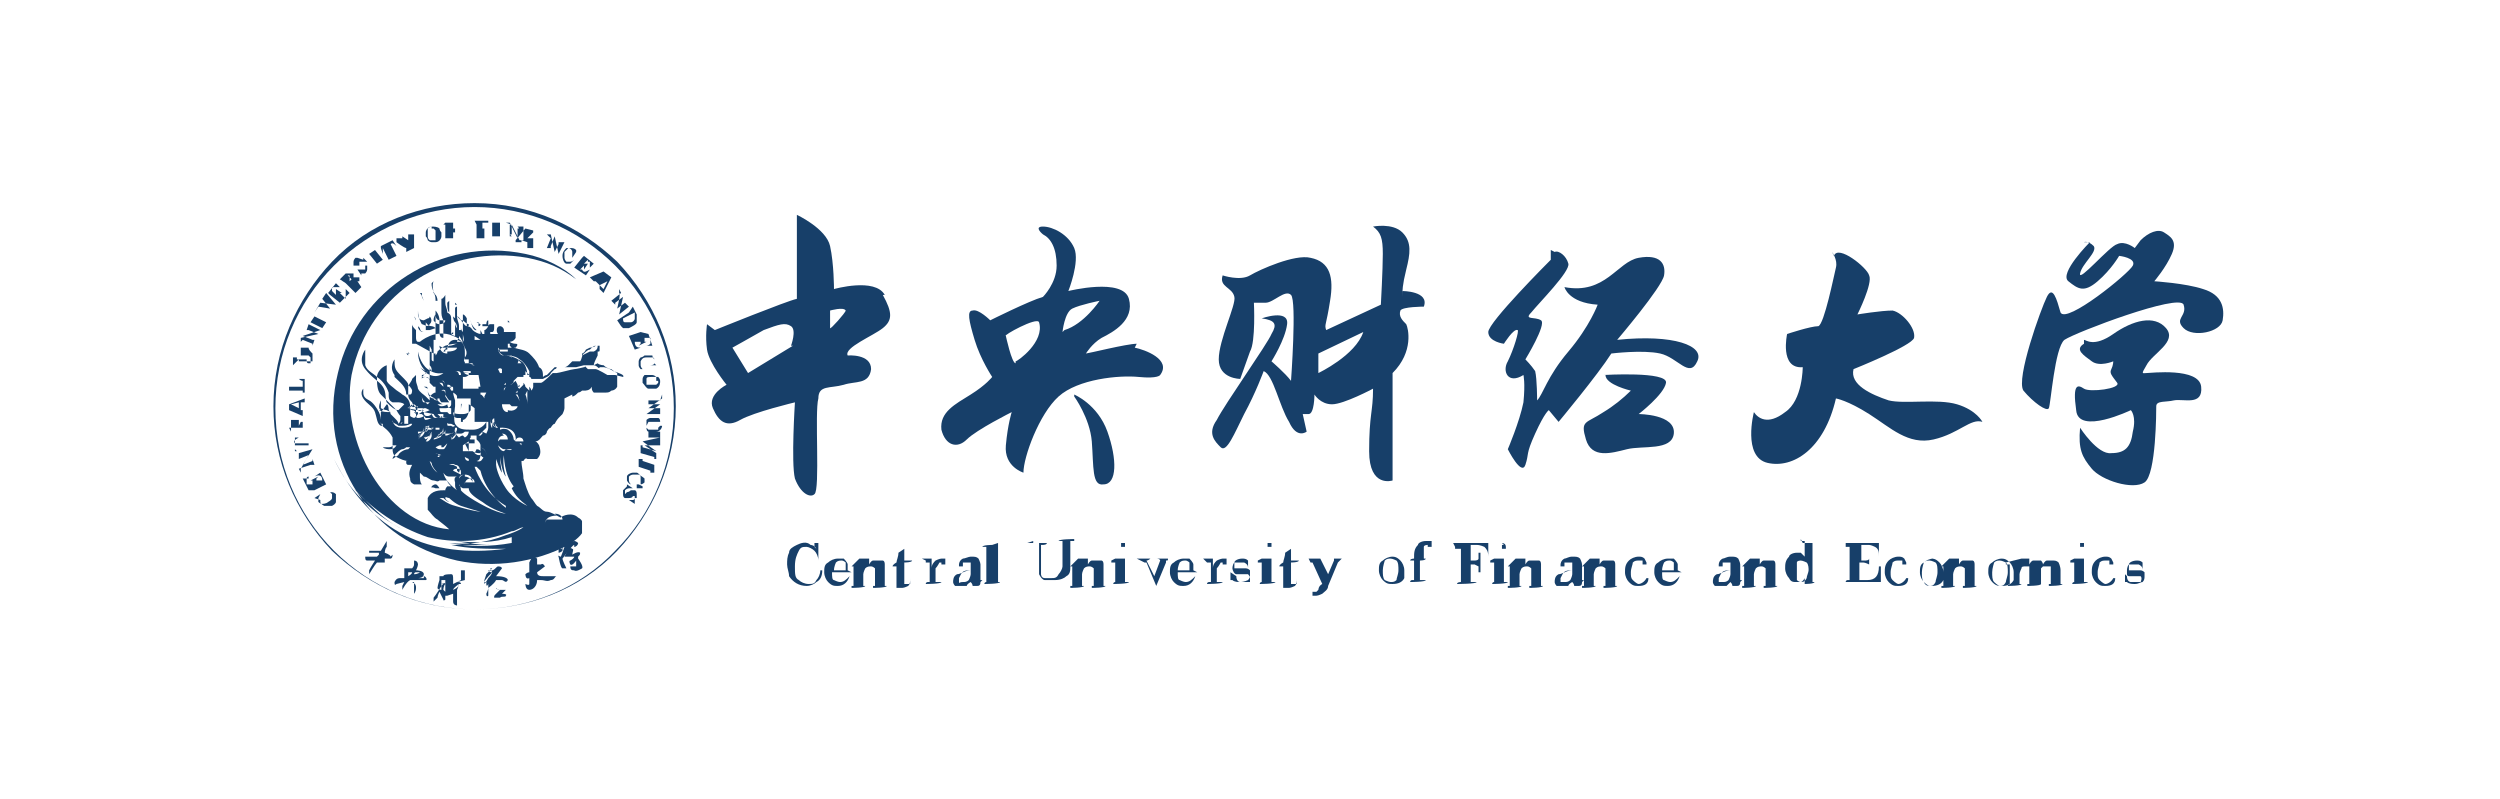 <?xml version="1.0" encoding="UTF-8"?>
<svg xmlns="http://www.w3.org/2000/svg" version="1.1" viewBox="0 0 128 40.9">
  <defs>
    <style>
      .cls-1 {
        fill: #173f69;
        fill-rule: evenodd;
      }
    </style>
  </defs>
  <!-- Generator: Adobe Illustrator 28.7.1, SVG Export Plug-In . SVG Version: 1.2.0 Build 142)  -->
  <g>
    <g id="_图层_1" data-name="图层_1">
      <path class="cls-1" d="M16.1,25.5h0s0,0,0,0l.3-.2h0c0,0-.1.2-.1.2,0,0,0,.1,0,.2,0,0,.1.1.2.1,0,0,.2,0,.3-.1,0,0,.2-.1.2-.2,0,0,0-.1,0-.2,0,0,0,0-.1-.1,0,0-.2,0-.2,0h0c0,0,.2,0,.3,0,0,0,.1,0,.2.1,0,0,0,.1,0,.2,0,0,0,.1,0,.2,0,0,0,.1-.2.2,0,0-.2,0-.2,0,0,0-.2,0-.2,0,0,0-.2-.1-.2-.2,0,0,0,0,0-.1ZM15.8,25.1l-.3-.6h.3c0-.1,0-.1,0-.1,0,0-.1,0-.1.1,0,0,0,0,0,.1v.2c0,0,0,0,0,0,0,0,0,0,0,0h.3c0-.1,0-.2,0-.2,0,0,0,0,0,0,0,0,0,0-.1,0h0s.4-.2.4-.2h0c0,0,0,0-.1.1,0,0,0,0,0,.1h0c0,0,.3,0,.3,0,0,0,0,0,0,0,0,0,0,0,0,0h0c0-.3-.2-.3-.4-.2h0s.3-.2.3-.2l.3.6h0s0,0,0,0c0,0,0,0,0,0,0,0,0,0,0,0l-.6.3s0,0,0,0c0,0,0,0,0,0h0c0,0,0,0,0,0h0ZM15.4,24.2v-.2c0,0,.4-.7.4-.7l-.5.2s0,0,0,0c0,0,0,0,0,0h0s0-.3,0-.3h0s0,0,0,0c0,0,0,0,0,0,0,0,0,0,0,0l.7-.2h0c0,0-.5.8-.5.8l.5-.2s0,0,0,0c0,0,0,0,0-.1h0s.1.3.1.3h0c0,0,0,0-.2,0,0,0,0,0,0,0l-.6.2h0s0,0,0,0c0,0,0,0,0,0h0s0,0,0,0ZM15.1,23.1v-.7c-.1,0,.2,0,.2,0h0c-.2.1-.3.2-.2.3,0,0,0,0,0,0,0,0,0,0,0,0h.7c0-.1,0-.1,0-.2,0,0,0,0,0,0h0c0,0,0,0,0,0v.4c0,0,0,0,0,0h0c0-.1,0-.1,0-.1,0,0,0,0,0,0h-.7c0,.1,0,.2,0,.2,0,0,0,0,0,0,0,0,0,0,.1.1,0,0,.1,0,.2,0h0s-.3,0-.3,0ZM15.3,21.8h0c0-.2,0-.2,0-.3,0,0,0,0-.1,0,0,0,0,0-.1,0,0,0,0,0,0,0,0,0,0,0,0,.1,0,0,0,0,0,0,0,0,0,0,0,0h.3s0,0,0,0ZM14.9,22.1v-.4c0,0,0-.1,0-.2,0,0,0,0,.1,0,0,0,0,0,.1,0,0,0,0,0,0,0,0,0,0,0,0,.2,0,0,0,0,0-.1,0,0,0,0,0,0,0,0,0,0,.1,0,0,0,0,0,.1,0,0,0,0,0,0,0s0,0,0,0c0,0,0,0,0,0h0c.1,0,.2,0,.2,0,0,0,0,0,0,0,0,0,0,0,0,0,0,0-.1,0-.2,0,0,0,0,0-.1,0,0,0,0,0,0,0,0,0,0,0,0,0h0c0,0,.3,0,.3,0,0,0,0,0,0,0,0,0,0,0,0,0h0c0,0,0,0,0,0v.4s0,0,0,0h0c0-.1,0-.1,0-.1,0,0,0,0,0,0h-.7c0,0,0,0,0,0,0,0,0,0,0,0h0c0,0,0,0,0,0ZM14.9,20.7l.4.2v-.3s-.4.1-.4.1h0ZM14.8,20.7h0s.8-.3.8-.3c0,0,0,0,0,0h0s0,0,0,0v.3h0c0,0,0,0,0-.1,0,0,0,0,0,0,0,0,0,0,0,0h-.2c0,0,0,.4,0,.4h.1c0,0,0,0,0,0s0,0,0,0c0,0,0,0,0,0h0s0,0,0,0v.3s0,0,0,0c0,0,0,0,0,0,0,0,0,0,0,0l-.7-.3h0ZM14.8,20.1v-.4s0,0,0,0h0c0,.1,0,.1,0,.1,0,0,0,0,0,0h.7c0,0,0,0,0,0,0,0,0,0,0,0h0c0-.2,0-.2,0-.3,0,0-.1,0-.2-.1h0s.3,0,.3,0v.7c0,0-.1,0-.1,0h0c0,0,0-.1,0-.1,0,0,0,0,0,0h-.7c0,0,0,0,0,0,0,0,0,0,0,0h0c0,0,0,0,0,0ZM15,18.7v-.4c.1,0,.2,0,.2,0h0c0,0,0,.1,0,.1,0,0,0,0,0,0h.5c0,.1,0,.2.1.2,0,0,0,0,.1,0,0,0,0,0,0-.1,0,0,0-.1,0-.2,0,0,0,0-.1-.1h-.4c0-.1,0-.1,0-.1,0,0,0,0,0,0,0,0,0,0,0,0,0,0,0,0,0,0h0s0-.3,0-.3h0s0,0,0,0c0,0,0,0,0,0,0,0,0,0,0,0h.4c0,.1.1.2.2.3,0,0,0,.2,0,.2,0,0,0,.1,0,.2,0,0,0,0-.1,0,0,0,0,0-.1,0h-.5c0-.1,0-.1,0-.1,0,0,0,0,0,0h0c0,0,0,0,0,0ZM15.4,17.5v-.2c0,0,.9-.2.9-.2l-.5-.2s0,0-.1,0c0,0,0,0,0,0h0s.1-.3.1-.3h0s0,0,0,0c0,0,0,0,0,0,0,0,0,0,0,0l.6.3h0s-.9.3-.9.3l.5.2s0,0,.1,0c0,0,0,0,0,0h0s-.1.3-.1.3h0c0,0,0,0,0-.1,0,0,0,0,0,0l-.5-.2h0s0,0,0,0c0,0,0,0,0,0h0s0,0,0,0h0ZM15.9,16.5l.2-.3h0s0,0,0,0c0,0,0,0,0,0,0,0,0,0,0,0l.6.3s0,0,0,0c0,0,0,0,0,0h0c0,0,0,0,0,0l-.2.3h0s0,0,0,0c0,0,0,0,0,0,0,0,0,0,0,0l-.6-.3s0,0,0,0c0,0,0,0,0,0h0c0,0,0,0,0,0ZM16.1,16l.2-.3h0s0,0,0,0c0,0,0,0,0,0s0,0,0,0c0,0,0,0,0,0h0s.6.1.6.1l-.4-.5s0,0,0,0c0,0,0,0,0,0,0,0,0,0,0,0h0s0,0,0,0l.2-.3h0s0,0,0,0c0,0,0,0,0,0,0,0,0,0,0,0l.5.6h0s-.8-.1-.8-.1c0,0,0,0,0,0,0,0,0,0,0,0h0s0,0,0,0ZM16.8,15l.4-.5.2.2h0c0,0-.1,0-.2,0,0,0,0,0-.1,0h-.1c0,.1,0,.1,0,.2,0,0,0,0,0,0l.2.2h0c0,0,0-.1,0-.2,0,0,0,0,0-.1h0s.3.2.3.2h0c0,0,0,0-.1,0,0,0,0,0,0,0h0c0,0,.3.3.3.3,0,0,0,0,0,0s0,0,0,0h0c0-.2,0-.3,0-.5h0s.2.2.2.2l-.5.5h0s0,0,0,0c0,0,0,0,0,0s0,0,0,0l-.5-.4s0,0,0,0c0,0,0,0,0,0h0c0,0,0,0,0,0ZM17.9,14.4h0c0-.1,0-.2,0-.2,0,0,0,0,0-.1,0,0,0,0,0,0,0,0,0,0,0,0,0,0,0,0-.1,0,0,0,0,0,0,0,0,0,0,0,0,0,0,0,.2.2.2.2ZM17.4,14.3l.3-.3c0,0,.1,0,.2,0,0,0,.1,0,.2,0,0,0,0,0,0,0,0,0,0,0,0,.1,0,0,0,.1,0,.1,0,0,0,0,.1,0,0,0,0,0,0,0,0,0,0,0,.1,0,0,0,0,0,.1,0,0,0,0,0,0,0,0,0,0,0,0,0,0,0,0,0,0,0h0c0,0,0,.2,0,.2,0,0,0,0,0,0,0,0,0,0,0,0,0,0,0,0-.1,0,0,0,0,0,0,0,0,0,0,0,0,0,0,0,0,0,0,0h0s.2.3.2.3c0,0,0,0,0,0,0,0,0,0,0,0h0c0,0,0,0,0,0l-.3.3h0s0,0,0,0c0,0,0,0,0,0,0,0,0,0,0,0l-.5-.5s0,0,0,0c0,0,0,0,0,0h0c0,0,0,0,0,0ZM18.6,13.3h0c0,0,0-.1,0-.1l.2.2h0c0,0-.1,0-.2,0,0,0-.1,0-.2,0,0,0,0,0,0,.1,0,0,0,0,0,.1,0,0,0,0,0,0,0,0,0,0,0,0,0,0,0,0,.1,0,0,0,.1,0,.2,0,0,0,0,0,.1,0,0,0,0,0,0,0,0,0,0,.1,0,.2,0,0,0,.1-.1.2,0,0-.2,0-.2,0h0c0,.1,0,.1,0,.1l-.2-.3h0c0,0,.1,0,.2,0,0,0,.1,0,.2,0,0,0,0,0,0-.1,0,0,0,0,0-.1,0,0,0,0,0,0,0,0,0,0,0,0,0,0,0,0-.2,0,0,0-.1,0-.2,0,0,0-.1,0-.2,0,0,0,0-.1,0-.2,0,0,0-.1.1-.2,0,0,0,0,0,0,0,0,0,0,.1,0ZM18.9,13l.3-.2h0s0,0,0,0c0,0,0,0,0,0,0,0,0,0,0,0l.4.5s0,0,0,0c0,0,0,0,0,0h0s0,0,0,0l-.3.2h0s0,0,0,0c0,0,0,0,0,0,0,0,0,0,0,0l-.4-.5s0,0,0,0c0,0,0,0,0,0h0s0,0,0,0ZM19.5,12.6l.6-.3.2.3h0c-.1-.1-.2-.2-.3-.1,0,0,0,0,0,0,0,0,0,0,0,0l.3.6s0,0,0,0c0,0,0,0,0,0h0s0,0,0,0l-.4.2h0s0,0,0,0c0,0,0,0,0,0,0,0,0,0,0,0l-.3-.6s0,0,0,0c0,0,0,0,0,0,0,0,0,0,0,.1,0,0,0,.1,0,.2h0s-.1-.3-.1-.3ZM20.3,12.2h.3c0-.1,0-.1,0-.1h0s0,0,0,0c0,0,0,0,0,0,0,0,0,0,0,0l.3.2v-.3s0,0,0,0c0,0,0,0,0,0,0,0,0,0,0,0h0s0,0,0,0h.3c0-.1,0,0,0,0,0,0,0,0,0,0,0,0,0,0,0,0v.4s0,.3,0,.3c0,0,0,0,0,0,0,0,0,0,0,0h0s0,0,0,0l-.4.2h0s0,0,0,0c0,0,0,0,0,0,0,0,0,0,0,0v-.2c-.1,0-.5-.3-.5-.3,0,0,0,0,0,0,0,0,0,0,0,0h0s0,0,0,0ZM22.1,11.6c0,0-.1,0-.2.1,0,0,0,.2,0,.3,0,.2,0,.2.1.3,0,0,.1,0,.2,0,0,0,0,0,.1,0,0,0,0,0,0-.1,0,0,0-.2,0-.2,0,0,0-.2,0-.2,0,0,0,0-.1-.1,0,0,0,0-.1,0ZM22.1,11.6c.1,0,.3,0,.4.1,0,0,0,.1.1.2,0,0,0,.2,0,.2,0,.1-.1.3-.3.3,0,0-.1,0-.2,0,0,0-.1,0-.2-.1,0,0,0-.1-.1-.2,0,0,0-.2,0-.2,0-.1.1-.3.3-.3h0ZM22.8,11.4h.7c0,0,0,.2,0,.2h0c0,0,0-.2,0-.2,0,0,0,0-.2,0h-.1s0,0,0,0c0,0,0,0,0,0v.3s.1,0,.1,0c0,0,0,0,0,0,0,0,0,0,0-.1h0s0,.4,0,.4h0c0,0,0-.1,0-.1,0,0,0,0-.1,0h0s0,.3,0,.3c0,0,0,0,0,0,0,0,0,0,0,0h0s0,0,0,0h-.4s0,0,0,0h0s0,0,0,0c0,0,0,0,0,0v-.7c0,0,0,0-.1,0,0,0,0,0,0,0h0s0,0,0,0h0ZM24.3,11.3h.7s0,.3,0,.3h0c0-.1,0-.2,0-.2,0,0,0,0-.2,0h-.1s0,0,0,0c0,0,0,0,0,0v.3s0,0,0,0c0,0,0,0,.1,0,0,0,0,0,0-.1h0v.4s0,0,0,0c0,0,0-.1,0-.1,0,0,0,0,0,0h0s0,.3,0,.3c0,0,0,0,0,0s0,0,0,0h0,0s-.4,0-.4,0h0s0,0,0,0c0,0,0,0,0,0,0,0,0,0,0,0v-.7s0,0,0,0,0,0,0,0h0s0,0,0,0ZM25.2,11.4h.4s0,0,0,0h0s0,0,0,0c0,0,0,0,0,0v.7c0,0,0,0,0,0,0,0,0,0,0,0h0s0,0,0,0h-.4s0,0,0,0h0s0,0,0,0c0,0,0,0,0,0v-.7c0,0,0,0,0,0,0,0,0,0,0,0h0s0,0,0,0ZM25.9,11.4h.2s.4.8.4.8v-.5c.1,0,.1,0,0-.1,0,0,0,0,0,0h0s.3,0,.3,0h0s0,0,0,0c0,0,0,0,0,0,0,0,0,0,0,0v.7c-.1,0-.2,0-.2,0l-.4-.8v.5c-.1,0-.1,0,0,.1,0,0,0,0,.1,0h0s-.3,0-.3,0h0s0,0,.1,0c0,0,0,0,0,0v-.6c.1,0,.1,0,.1,0,0,0,0,0,0,0,0,0,0,0,0,0h0s0,0,0,0ZM27.3,11.9l-.3.3h.3c0,0,0-.3,0-.3ZM27.3,11.8h0s0,.9,0,.9c0,0,0,0,0,0h0s0,0,0,0h-.3c0-.1,0-.1,0-.1h0s0,0,0,0c0,0,0,0,0,0,0,0,0,0,0,0v-.2s-.3-.1-.3-.1h0c0,.1,0,.1,0,.1,0,0,0,0,0,0,0,0,0,0,0,0h0s0,0,0,0h-.3c0,0,0-.1,0-.1,0,0,0,0,0,0,0,0,0,0,0,0l.5-.6ZM28,12h.2c0,0,.2.9.2.9l.2-.4s0,0,0-.1c0,0,0,0,0,0h0s.3,0,.3,0h0s0,0,0,0c0,0,0,0,0,0,0,0,0,0,0,0l-.3.6h0s-.2-.9-.2-.9l-.2.5s0,0,0,.1c0,0,0,0,0,0h0s-.3,0-.3,0h0s0,0,.1,0c0,0,0,0,0,0l.2-.5h0s0,0,0,0c0,0,0,0,0,0h0s0,0,0,0h0ZM29.5,12.9h0s0,0,0,0l-.2.3h0c0,0,0-.2,0-.3,0-.1-.1-.2-.2-.2,0,0,0,0,0,0,0,0-.1.1-.2.2,0,0,0,.2,0,.3,0,0,0,.1.1.2,0,0,.1,0,.2,0,0,0,.1,0,.2-.1h0c0,0-.1.1-.2.2,0,0-.2,0-.2,0-.1,0-.2-.2-.2-.4,0-.2.1-.3.2-.4,0,0,.1,0,.2,0,.1,0,.2,0,.3.1,0,0,0,0,0,.1ZM29.9,13.1l.5.4-.2.2h0c0,0,0-.2,0-.2,0,0,0,0,0-.1h-.1c0-.1,0-.1,0-.1,0,0,0,0,0,0l-.2.2h0c0,0,0,0,.1,0,0,0,0,0,.1,0h0s-.2.3-.2.3h0c0,0,0-.1,0-.2,0,0,0,0,0,0h0s-.2.2-.2.2c0,0,0,0,0,0,0,0,0,0,0,0h.1c.1.2.2.1.4,0h0s-.2.3-.2.3l-.6-.4h0s0,0,0,0c0,0,0,0,0,0,0,0,0,0,0,0l.4-.5s0,0,0,0c0,0,0,0,0,0h0s0,0,0,0ZM31.1,14.4l-.4.2.2.2.2-.4ZM31.3,14.2h0s-.4.8-.4.8c0,0,0,0,0,0h0s0,0,0,0l-.2-.2h0s0,0,0,0c0,0,0,0,0,0,0,0,0,0,0,0,0,0,0,0,0,0v-.2c0,0-.2-.2-.2-.2h-.1c0,0,0,0,0,0,0,0,0,0,0,0,0,0,0,0,0,0h0s0,0,0,0l-.2-.2h0s0,0,0,0c0,0,0,0,0,0l.7-.3ZM31.7,14.8v.2c.1,0-.1.8-.1.8l.4-.3s0,0,0,0c0,0,0,0,0,0h0s.2.2.2.2h0s0,0,0,0c0,0,0,0,0,0,0,0,0,0,0,0l-.5.4h0s.2-.9.2-.9l-.4.3s0,0,0,0c0,0,0,0,0,.1h0s-.2-.2-.2-.2h0s0,0,0,0c0,0,0,0,0,0l.5-.4h0s0,0,0,0c0,0,0,0,0,0h0s0,0,0,0h0ZM32.5,16s0,0,0,0c0,0,0,0,0,0l-.6.3s0,0,0,0c0,0,0,0,0,0h0c0,.1,0,.2.1.2,0,0,0,0,.1,0,0,0,.1,0,.2,0,.1,0,.2-.1.2-.2,0,0,0-.1,0-.2h0c0,0,0,0,0,0ZM32.4,15.7l.2.4s0,.1,0,.2c0,0,0,.1,0,.2,0,.1-.2.2-.4.3-.1,0-.2,0-.3,0,0,0,0,0-.1-.1l-.2-.3h0s0,0,0,0c0,0,0,0,0,0,0,0,0,0,0,0l.6-.4s0,0,0,0c0,0,0,0,0,0h0c0,0,0,0,0,0ZM33.2,17.1l.2.6h-.3c0,.1,0,0,0,0,0,0,.1,0,.2-.1,0,0,0,0,0-.1v-.2c0,0,0,0,0,0,0,0,0,0,0,0h-.3c0,.1,0,.2,0,.2,0,0,0,0,0,0,0,0,0,0,.1,0h0s-.4.2-.4.2h0c0,0,0,0,.1-.1,0,0,0,0,0-.1h0c0,0-.3,0-.3,0,0,0,0,0,0,0,0,0,0,0,0,0h0c0,.3.2.3.3.3h0s-.3.1-.3.1l-.3-.7h0s0,0,0,0c0,0,0,0,0,0,0,0,0,0,0,0l.6-.2s0,0,0,0c0,0,0,0,0,0h0c0,0,0,0,0,0h0ZM33.6,18.7h0s0,0,0,0h-.3c0,.1,0,0,0,0,0,0,.2,0,.2-.1,0,0,0-.1,0-.2,0,0,0-.1-.1-.1,0,0-.2,0-.3,0-.1,0-.2,0-.3.2,0,0,0,.1,0,.2,0,0,0,.1.1.2,0,0,.1,0,.2,0h0c0,0-.2,0-.3,0,0,0-.1-.1-.1-.2,0,0,0-.1,0-.2,0,0,0-.1.1-.2,0,0,.1,0,.2-.1,0,0,.2,0,.2,0,0,0,.1,0,.2,0,0,0,0,.1.1.2,0,0,0,0,0,.1,0,0,0,0,0,.1ZM33.8,19.5c0,0,0-.1-.1-.2,0,0-.2,0-.3,0-.2,0-.3,0-.3.1,0,0,0,.1,0,.2,0,0,0,0,0,.1,0,0,0,0,.1,0,0,0,.1,0,.2,0,0,0,.2,0,.2,0,0,0,0,0,.1-.1,0,0,0,0,0-.1ZM33.8,19.5c0,.1,0,.3-.2.4,0,0-.1,0-.2,0,0,0-.2,0-.2,0-.1,0-.2-.2-.3-.3,0,0,0-.1,0-.2,0,0,0-.1.1-.2,0,0,.1,0,.2,0,0,0,.2,0,.2,0,0,0,.1,0,.2.1,0,0,0,.1,0,.2ZM33.9,20.2v.2s-.7.5-.7.5h.5s0,0,.1,0c0,0,0,0,0,0h0s0,.3,0,.3h0s0,0,0,0c0,0,0,0,0,0,0,0,0,0,0,0h-.7s0,0,0,0l.7-.5h-.5s0,0-.1,0c0,0,0,0,0,.1h0s0-.3,0-.3h0s0,0,0,0c0,0,0,0,0,0h.6s0,0,0,0c0,0,0,0,0,0,0,0,0,0,0,0h0s0,0,0,0h0ZM33.8,21.8c0,0,0-.1,0-.2,0,0-.2,0-.3,0-.2,0-.3,0-.3,0,0,0,0,0-.1.2,0,0,0,0,0,.1,0,0,0,0,.1.1,0,0,.1,0,.2,0,.1,0,.2,0,.2,0,0,0,.1,0,.1,0,0,0,0,0,0-.1h0ZM33.9,21.8c0,.1-.1.3-.3.3,0,0-.2,0-.2,0,0,0-.2,0-.2,0,0,0-.1,0-.1-.2,0,0,0-.1,0-.2,0,0,0-.1,0-.2,0,0,.1-.1.2-.1,0,0,.2,0,.2,0,0,0,.2,0,.2,0,0,0,.1,0,.1.2,0,0,0,.1,0,.2ZM33.8,22.5v.3c0,0-.8,0-.8,0l.6.4v.3c0,0-.1,0-.1,0h0c0,0,0-.1,0-.1s0,0,0,0l-.7-.2s0,0,0,0c0,0,0,0,0,0h0c0,0,0,0,0,0v-.4c0,0,.1,0,.1,0h0c0,0,0,.1,0,.1,0,0,0,0,0,0l.7.2-.7-.5h0s.9-.2.9-.2h-.6c0-.2,0-.2,0-.1,0,0,0,0,0,0,0,0,0,0,0,0h0s0-.3,0-.3h0c0,0,0,.1,0,.1,0,0,0,0,0,0h.6c0,.1,0,.1,0,.1,0,0,0,0,0,0h0c0,0,0,0,0,0h0ZM33.5,23.8v.4c-.1,0-.2,0-.2,0h0c0,0,0-.1,0-.1,0,0,0,0,0,0l-.6-.2s0,0,0,0c0,0,0,0,0,0h0c0,0,0,0,0,0v-.4c.1,0,.2,0,.2,0h0c0,0,0,.1,0,.1,0,0,0,0,0,0l.6.2s0,0,0,0c0,0,0,0,0,0h0c0,0,0,0,0,0h0ZM32.9,24.9h0c0,0,0,.1,0,.1h-.3c0-.1,0-.2,0-.2,0,0,.2,0,.2,0,0,0,.1,0,.2-.1,0,0,0-.1,0-.2,0,0-.1-.1-.3-.2,0,0-.2,0-.3,0,0,0-.1,0-.2.1,0,0,0,.1,0,.2,0,0,0,.1.1.2h0c0,0-.1,0-.2-.2,0,0,0-.2,0-.2,0-.1.2-.2.3-.2,0,0,.2,0,.2,0,0,0,.1,0,.2.2,0,0,0,.1,0,.2,0,0,0,.1,0,.2,0,0,0,0,0,0,0,0,0,0-.1,0ZM32.5,25.7h0c0,0,0,.1,0,.1l-.3-.2h0c0,0,.2,0,.2,0,0,0,.1,0,.1-.1,0,0,0,0,0-.1,0,0,0,0,0,0,0,0,0,0,0,0,0,0,0,0,0,0,0,0,0,0-.1,0,0,0,0,.1-.2.1,0,0,0,0-.1,0,0,0,0,0-.1,0,0,0-.1,0-.1-.2,0,0,0-.2,0-.2,0,0,.1-.1.2-.2h0c0,0,0-.1,0-.1l.3.2h0c0,0-.2,0-.2,0,0,0-.1,0-.2.1,0,0,0,0,0,.1,0,0,0,0,0,.1,0,0,0,0,0,0,0,0,0,0,0,0,0,0,0,0,.1-.1,0,0,.1,0,.2-.1,0,0,.1,0,.2,0,0,0,.1,0,.1.2,0,0,0,.1,0,.2,0,0,0,0,0,0,0,0,0,0-.1,0h0Z"/>
      <path class="cls-1" d="M17.1,13.6c-1.9,1.9-3,4.5-3,7.3,0,2.8,1.1,5.4,3,7.3,1.9,1.9,4.5,3,7.2,3,2.8,0,5.4-1.1,7.2-3,1.9-1.9,3-4.5,3-7.3,0-2.8-1.1-5.4-3-7.3-1.9-1.9-4.5-3-7.2-3-2.7,0-5.3,1.1-7.2,3ZM17,28.2c-1.9-2-3-4.6-3-7.4,0-2.9,1.2-5.5,3-7.4,1.9-2,4.6-3,7.3-3,2.9,0,5.4,1.2,7.3,3,1.9,2,3,4.6,3,7.4,0,2.9-1.2,5.5-3,7.4-1.9,2-4.6,3-7.3,3-2.9,0-5.4-1.2-7.3-3Z"/>
      <path class="cls-1" d="M26.9,20s0,0,0,0c0,0,.1,0,.1,0,0,0,0,0-.1,0ZM26,19.4s0,0,0,0c0,0,0,0,0,0,0,0,0,0,0,0s0,0,0,0c0,0,0,0,0,0h0ZM23.1,20.7s0,0,0,0c0,0,0,0,0,0,0,0,0,0,0,0,0,0,0,0,0,0,0,0,0,0,0,0h0s0,0,0,0ZM26.6,19.6s0,0,0,0c0,0,0,0,0,0,0,0,0,0,0,0,0,0,0,0,0,0,0,0,0,0,0,0h0ZM25.9,19.7h0s0,0-.1,0c0,0-.1,0-.1,0,0,0,.1,0,.1,0,0,0,.1-.1.1-.1ZM25.9,20h0s0,0,0-.1c0,0,0,0,0,.1ZM26.9,19.8s0,0,0,0,0,0,0,0c0,0,0,0,0,0,0,0,0,0,0,0,0,0,0,0,0,0,0,0,0,0,0,0ZM25.9,20s0,0,0,0c0,0-.1,0-.1,0,0,0,.1,0,.1,0,0,0,0,0,0,0,0,0,0,0,0,0ZM25.8,19.9h0c0,.1,0,.1,0,.1,0,0,0,0,0,0,0,0,.1-.2.1-.2,0,0,0,0,0,0h0ZM26.4,20.1s0,0,.1,0c0,0,0-.1,0-.1,0,0-.1.1-.2.2h0ZM25.5,18.9s.1-.1.2,0c0,0,0,.2,0,.2,0,0,0,0,0,0,0,0,0,0-.1,0,0,0,0,0,0,0ZM31.5,19.2h0s0,0,0,0c0,0,0,0,0,0,0,0-.2,0-.3,0,0,0-.1,0-.1,0,0,0-.5-.3-.6-.3,0,0-.1,0-.1,0,0,0,0,0,0,0,0,0,0,0-.1,0,0,0,0,0-.1,0,0,0,0,0-.1,0,0,0,0,0-.1-.1s0,0-.1,0c0,0-.4.1-.5.1-.1,0-.8.2-.9.2,0,0-.2,0-.2,0,0,0-.5.5-.6.5,0,0,0,0,0,0,0,0,0,0,0,0,0,0,0,0,0,0,0,0,0,0,0,0,0,0-.1,0-.2,0,0,0,0,0-.1,0h-.1c0,.1,0,.2,0,.2,0,0,0,0,0,0,0,0,0,.1-.1.2,0,0,0,0,0,0,0,0,0-.1-.1-.2,0,0,0,0,0,0h0s0,.1,0,.1c0,0,0,.1,0,.1,0,0,0,0,0,0,0,0,0,0,0,0,0,0-.1-.1-.2-.2,0,0,0-.1-.1-.2h0c0,0,0,0,0,.1,0,0,0,0,0,0s0,0,0,0c0,0-.1.1-.2.2,0,0,0,0,0,0,0,0-.1,0-.1-.2,0,0-.1-.2-.1-.2h0s0,0,0,0c0,0,0,0,0,0,0,0,0,0,0,0,0,0,0,0,0,0,0,0,0,0,0,0,0,0-.2.2-.3.2h0c0,0,0,0,0,0,0,0,0,0,0,0,0,0,.2,0,.2-.2,0,0,.2-.2.2-.2,0,0,.1,0,.1,0,0,0,0,0,0,0,0,0,0,0,0,0,0,0,0,0,.1,0,0,0,0,0,0,0s0,0,0,0c0,0,0,0,0,0,0,0,0,0,0,0,0,0,0,0,0,0,0,0,0,0,0,0s0,0,.1,0c0,0,0,0,0,0h0s0-.1,0-.1c0,0,0,0-.1,0s0,0,0,0c0,0,0,0,0,0,0,0,0,0-.1,0,0,0,0,0-.1,0,0,0,0,0,0,0,0,0,0,0,.1,0,0,0,0,0,0,0,0,0,0,0,0,0,0,0,0,0,0,0,0,0,0,0,0,0h-.1s-.1,0-.1,0c0,0,0,0,0,0h0s0,0,0,0,0,0,0,0c0,0,0,0,0,0,0,0,0,0,0,0s0,0,0,0,0,0,0,0,0,0,0,0c0,0,0,0,0,0,0,0,0,0,0,0,0,0,0,0,0,0,0,0,.1,0,.1,0,0,0,.1,0,.1,0h0s0,0,.1,0c0,0,.1,0,.1,0,0,0,0,0,.1,0h.1s0-.5-.3-.7c-.3-.2-.6-.3-.9-.3-.3,0-.3-.4-.3-.4,0,0,0,0,0,0,0,0,0,.3.3.4.2,0,.6,0,.8.2.2.1.4.4.5.6,0,.2,0,.3,0,.3,0,0,.1,0,.1.1,0,0,.2,0,.3,0,0,0,.3,0,.3,0,0,0,.2-.1.2-.1,0,0,.2-.1.2-.2,0,0,.2-.2.2-.2,0,0,.1,0,.1-.1,0,0,.1,0,.2,0,0,0,.3,0,.3,0,0,0,0,0,.2,0,0,0,.3,0,.3,0,0,0,.4-.1.4-.1,0,0,.3,0,.3,0s.1,0,.2,0c0,0,.1,0,.2.1s.1,0,.1,0,0,0,.2,0c0,0,.2,0,.5.2.3.1.6.2.5.3ZM27,20.3c0,.2,0,.4,0,.4,0-.3-.1-.5-.1-.5,0,0,.1-.2.1-.2v.2s0,0,0,0ZM26.7,21.1s0,0,0,0c0,0,0,0,0,0s0,0,0,0c0,0,0,0,0,0ZM26.8,22.6s0,0-.1,0c0,0,0,0-.1,0,0,0-.2,0-.2,0,0,0,0-.2.2-.2.2,0,.2.2.2.2ZM26.7,22.8s0,0,0,0c0,0-.1-.1-.1-.1,0,0,0,0,.1,0,0,0,0,0,0,0,0,0,0,0,0,0ZM26.5,20.2c.1.2.1.4.1.4,0-.2-.2-.4-.2-.4,0,0,0-.2,0,0h0ZM26,21.1c-.3,0-.3-.4-.3-.4,0,0,.1,0,.2,0,0,0,.1,0,.2,0,0,0,0,0,.1.1,0,0,.3,0,.3,0,0,.1-.2.3-.5.2h0ZM26.2,21.2s0,0,0,0,0,0,0,0h0s0,0,0,0h0ZM25.7,21.2s0,0,0,0,0,0,0,0c0,0,0,0,0,0,0,0,0,0,0,0h0ZM26.3,22.5s0-.3-.3-.5c-.2-.1-.4,0-.4,0,0,0,0,0,0-.1,0,0,.9-.1.8.7ZM25.8,23.1c-.2,0-.3-.3-.3-.3,0,0,.2.2.3.2,0,0,.2,0,.2,0,0,0,.2,0,.2,0,0,0,0,.1-.3,0h0ZM26.2,25c.2.4.4.6.8.9,0,0-.7-.3-1.1-.9-.4-.6-.5-1.1-.5-1.2v-.3c0,0,.2.6.3.7,0,0-.1-.5-.1-.8,0,0,.1.8.3,1,0,0-.2-.6-.1-1.1,0,0,0,1,.5,1.6ZM26.2,27.5c-.9.3-1.9.3-2.9.2.6.1,1.2.2,1.8.2-.7,0-1.3,0-2,0,.9.2,1.8.2,2.8.2-3.9.5-6.9-.8-8.8-4.6.8,1.7,2,2.8,3.5,3.6-.6-.3-1.1-.7-1.6-1.2-.3-.3-.6-.6-.9-.9,1,1.1,2.3,2,3.8,2.5,1.3.3,2.8.3,4.3-.3.2,0,.4-.2.6-.2-.3.2-.6.3-.9.4-1,.4-2,.5-2.9.4,1,.2,2.1.2,3.2,0h0ZM22.1,24.9s.1-.1.2-.1c.1,0,.2.2.2.2,0,0-.1,0-.2,0,0,0-.2-.1-.2,0ZM22.1,23.7h0s0,0,0,0c0,0,0,0,0,0,0,0,0,0,0,0h0c0,.2.3.5.3.5,0,0,0,0,0,0-.3-.2-.4-.6-.4-.6ZM22.1,23s0,0,0,0c0,0,0,0,0,0,0,0,0,0,0,0,0,0,0,0,0,0s0,0,0,0,0,0,0,0c0,0,0,0,0,0,0,0,0,0,0,0,0,0,0,0,0,0s0,0,0,0c0,0,0,0,0,0s0,0,0,0c0,0,0,0,0,0,0,0,0,0,.1,0,0,0,0,0,0,0,0,0,0,0,0,0,0,0,0,0,0,0,0,0,0,0,0,0,0,0,0,0,0,0,0,0,0,0,0,0h0s0,0,0,0c0,0,0,0,0,0,0,0,0,0,0,0,0,0,0,0,0,0,0,0,0,0,0,0,0,0,0,0,0,0,0,0,0,0,0,0,0,0,0,0,0,0h0c0,0,0,0,0,0s0,0,0,0,0,0,0,0c0,0,0,0,0,0,0,0,0,0,0,0s0,0,0,0c0,0,0,0,0,0,0,0,0,0,0,0,0,0,0,0,0,0,0,0,0,0,0,0h0ZM21.7,22.4c.3-.2.3-.3.3-.3-.1.2-.3.3-.3.3,0,0,0,0,0,0,0,0,.1,0,.3-.1.1,0,.1-.2.1-.2,0,0,0,0,0,0,0,0,0,0,0,0h0s0,0,0,0,0,0,0,0c0,0,0,0,0,0,0,0,0,0,0,.2,0,.2-.2.3-.2.3h-.1c.2-.3.3-.5.3-.5,0,.2-.3.4-.3.4,0,0,0,0,0,0h0ZM21.4,22.5h0c.2-.2.3-.6.3-.6,0,.2-.2.4-.3.5h0c.2-.1.3-.4.3-.4-.2.3-.3.3-.3.3,0,0,0,0,0,0,.3-.2.4-.4.4-.4-.2.3-.4.3-.4.3,0,0,0,0,0-.1,0,0,.1,0,.3,0s.2-.2.2-.2c0,0,0,0,0,0,0,0,0,0,0,0s0,0,0,0h0s.1,0,.2,0c0,0,.1,0,.1,0,0,0,0,.1-.2,0,0,0-.1,0-.2-.1,0,.5-.3.6-.3.6ZM21.1,22.6s0,0,0,0c0,0-.1,0-.1,0,0,0,0,0,0-.1h0s0,0,0,0h0s0,0,0,0c0,0,0,0,0,.1,0,0,0,0,0,0ZM20.9,23c-.2,0-.5.2-.5.3,0,0-.3.2-.3.2,0-.1.1-.2.2-.3,0,0,.2-.2.3-.2,0,0,.1,0,.2-.1,0,0,.2,0,.2,0,0,0,0,0,0,0ZM19.7,22.9s0,0,0,0,.1,0,.2,0c0,0,.2,0,.2-.1,0,0,0,0,0,0,0,0,0,0,.1,0,0,0,0,0,.1,0,0,0-.1.2-.3.2-.1,0-.3,0-.4-.1ZM20.1,21.6c.1.1.2.1.3.2,0,0,.2,0,.2,0,.3,0,.4-.1.4-.1,0,0,0,0,0,0,0,0,.1,0,.1,0,0,0,0,.2-.5.2-.5,0-.5-.4-.5-.4ZM20.6,21.6s0,.1-.1.1c-.1,0-.3,0-.3,0,0,0,.2,0,.2,0,0,0,0,0,.1,0,0,0,0,0,0,0h0ZM19.8,20.6c-.1-.2,0-.5-.2-.8-.2-.3-.5-.4-.9-.9-.4-.5,0-1,0-1h0c0,.2,0,.5,0,.8.1.3.4.4.6.6.3.2.5.5.6.8,0,.3,0,.4.2.5,0,0,.2,0,.3,0,0,0,.2,0,.3.1,0,0-.2.2-.3.3-.2,0-.4-.2-.6-.4ZM19.5,21c-.2-.1,0-.5,0-.5,0,.1,0,.2,0,.4,0,0,.2.1.3.1,0,0,.2.1.2.1-.2,0-.4,0-.6-.1ZM19.5,21.8c-.2-.1-.2-.4-.3-.7-.1-.3-.4-.4-.6-.7-.2-.3,0-.5,0-.5,0,0,0,0,0,.2s.1.3.3.4c.2.1.4.4.5.6.1.2.1.4.1.4,0,0,0,.1,0,.2,0,0,.1,0,.1,0,0,0,0,0,0,.1,0,0,0,0,.1,0-.1,0-.2,0-.4,0h0ZM20.2,19.2c-.3-.4,0-.8,0-.8h0c0,.4,0,.5.3.8.3.3.4.4.4.5,0,0,.2.2.2.3,0,0,0,.2-.1.2,0,0,0,0,0,0,0,0-.1,0-.2,0,0-.4-.3-.6-.6-.9ZM21.3,19.7s0,0,0,0c0,0,0,0,0,0,0,0,0,0,0,0s0,0,0,0c0,0,0,0,0,0ZM21.3,19.1c0,0,.1,0,.1,0,0,0,0,0,0,0,0,0,0,0,0,0,0,0,0,0,0,0ZM21.3,17.6s-.1,0-.2,0c0,0,0-.3,0-.4s0-.3,0-.5c0-.2,0-.4,0-.4,0,0,0,.2,0,.3,0,.1.1.2.2.3,0,.2,0,.3,0,.4,0,0,0,.2.1.2,0,0,.1,0,.1,0h0s.8-.7,1.7-.3c.3.1.5.3.6.6.2.3,0,.5,0,.5,0,0-.1.3,0,.2,0,0,0-.1,0-.1,0,0,0,.1,0,0,0,0,0-.3,0-.2,0,0,0,.1,0,.1,0,0,0,0,0-.1,0,0,0-.1,0-.2,0-.1,0-.6-.5-.6-.4,0-.4.5-.4.5,0,0,0,0,0,0,0,0,0,0,0,0,0,0,0,0,0,0,0,0,0,0-.1,0,0,0,0,0,0,0,0,0,0-.1,0-.1,0,.1,0,.2,0,.2,0,0-.1,0-.1,0s0,0,0,0c0,0,0,0,0,0,0,0,.1-.2.3-.3.2,0,.3-.1.4-.1,0,0,.1,0,0,0s-.3,0-.6.1c-.2.1-.3.2-.4.3,0,.1-.1.2-.1.2,0,0,0,0,0,0,0,0,0,0,0,0s0-.1,0-.1c0,0,0,0,0,0,0,0,0,0-.1,0ZM21.3,16.4s0,0,0,0c0,0,0,0,0,0,0,0,0,0,0,0,0,0,0,0,0,0,0-.1-.1-.2-.1-.2h0ZM21.5,16.8s0,0,0,0,0,0,0,0c0,0,0,.2.2.2,0,0,0,0,0,0h0s0,0,0,0c0,0,0,0-.1,0,0,0-.2-.1-.2-.3,0,0,0,0,0,0ZM21.5,15s.1.1.2.4c0,0-.1-.2-.1-.2,0,0,0-.1,0-.2ZM22,16.9s0,0,0,0c0,0,0,0,0,0,0,0,0,0-.1,0,0,0,0,0-.1,0,0,0,0-.1,0-.2,0,0,0-.1,0-.2,0,0,.1.2.3.2,0,0,.1,0,.2.1ZM21.9,16.3c.1,0,.1-.1.1-.1,0,0,0,0,0,0,0,0,.2.2,0,.4-.1.2-.3,0-.4,0,0,0-.2-.3-.2-.7,0,0,0,.1,0,.2,0,0,0,.3.3.3ZM22.1,14.5c0-.2,0-.3,0-.3,0,0,0,0,0,0,0,0,0,.2,0,.4,0,.1.1.4.2.5s.1.3.1.3c0,0-.1,0-.1,0,0,0,0,0,0,0,0-.1,0-.3-.1-.4,0-.1-.1-.4,0-.6ZM22.6,16.4s0,0,0,0c0,0,0,0,.1,0,0,0,.1,0,.1,0,0,.2-.3.2-.3.2-.2,0-.3-.2-.3-.2,0-.2.1-.3.1-.3,0,.3.2.3.2.3ZM22.9,15.5h0c0,.2,0,.4.1.5,0,.1,0,.2,0,.2,0,0,0,0,0,0s0,0,0,0c0,0,0-.2,0-.4s0-.4,0-.4ZM23.2,17s0,0,0,0c0,0,0,.1,0,.1,0,0-.1,0-.1,0,0,0,0,0,0,0ZM23.2,16.2s0,0,0,0c0,0,0,0,0,0,0,0,0,.2.1.3,0,.2.1.3.1.3h0s0,0,0,0c0,0,0,0,0,0,0,0,0-.2-.1-.3,0-.1,0-.2,0-.2h0ZM23.3,15.6c0,0,0,.1,0,.1,0,0,0,0,0,0s0-.2,0-.2c0,0,0,0,.1.1h0ZM23.6,16.9s0,0,0-.1c0,0,0,.1.1.2,0,0,0,0,0,.1,0,.1,0,.2,0,.3,0,0,0,.1,0,.2,0,0,0,0,0,0,0-.1-.1-.3-.2-.4,0-.1,0-.2,0-.3ZM23.7,16.4c.2.2.3.2.3.2,0,0,0,0,0,0h0c0,.1,0,.1-.1.1-.1,0-.2-.2-.3-.3,0,0-.1-.2-.2-.2,0,0,0,0,.2.2h0ZM24.3,17.2s0,.1,0,.2c0,0,0,0,0,0,0,0,0,0,0,0,0,0,0,0-.1,0,0,0,0,0,0,0,0,0,.1,0,.2,0,0,0,0,0,.2,0h0ZM24.2,16.4h0s0,0,0,0h0s0,0,0,0ZM24.4,16.9s0,0,0,0c0,0,0,0,0,0,0,0-.2.1-.3-.5,0,0,0,.2.2.4ZM24.4,16.5c0,0,.2.1.2.1h0c0,.1-.1.1-.1.1,0,0,0-.2,0-.2,0,0,0,0,0,0ZM24,19.2c.2,0,.2,0,.3,0,0,0,0,0,0,0,0,0,0,0-.1,0,0,0-.1,0-.2,0,0,0-.2,0-.3-.2,0,0,0,.1.3.1h0ZM24.1,19.1s0,0,.1,0h0s0,0,0,0c0,0,0,0,0,0-.2,0-.4,0-.5-.1h0c.1,0,.2,0,.4,0ZM24,18.6s.2,0,.2,0c0,0,0,0,0,.1,0,0,0,0,0,0,0,0,0,0,0,0h0s-.1,0-.1,0c0,0,0,0,0,0,0,0,.1,0,.2,0ZM24,17.9c0,0,0-.1,0-.2h0s0,0,0,0c0,0,0,0,0,.2,0,0,0,0,0,0,0,0,0,0-.1,0ZM24,18.4h0s0,0,0,0c0,0,0,.1,0,.2h0s-.2,0-.2,0c0,0,0,0,0-.2h0s0,0,0,0ZM24.6,19.8c0,0,0,0,0,.1,0,0,0,0,0,0,0,0,0,0,0-.1,0,0,0,0-.1,0h0s0,0,0,.1c0,0,0,0,0,0,0,0,0,0,0,0h0s0,0,0,0c0,0,0,0-.1,0,0,0-.1,0-.2,0,0,0-.1,0-.2,0,0,0-.1,0-.2,0,0,0,0,0,0,0,0,0,0,0,0,0,0,0,0,0-.1,0,0,0,0,0,0-.1,0,0,0-.1,0-.2,0,0,0-.1,0-.2,0,0,0,0,0-.1,0,0,0,0,0,0h0s0,0,.1,0c0,0,.1,0,.2-.1,0,0,0,0,0,0,0,0,0,0,.1,0,0,0,.1,0,.2,0h0s.1,0,.1,0c0,0,0,0,0,0,0,0,0,0,0,0,0,0,0,0,.1,0ZM24.8,16.8s0,0,0,0,0,0,0,0c0,0,0,0,0,0,0,0,0,0,0,0,0,0,0,0,0,0,0,0,0,0,0,0ZM24.8,17s0,0,0,0c0,0,0,0,0,0,0,0,0,0,0,0,0,0,0,0,0,0,0,0,0,0,0,0,0,0,0,0,0,0s0,0,0,0c0,0,0,0,0,0,0,0,0,0,0,0,0,0,0,0,0,0h0s0,0,0,0ZM24.8,20.3s0,0,0,0c0,0,0,0,0,.1,0,0,0,0,0,0,0,0,0,0,0,0,0,0,0,0,0,0,0,0,0,0,0,0,0,0,0,0,0,0,0,0-.1-.2-.2-.2,0,0,0-.1,0-.1,0,0,.1,0,.2,0,0,0,0,0,0,0,0,0,0,0,0,0,0,0,0,0,.1,0,0,0,0,0,0,0,0,0,0,0,0,0,0,0,0,0,0,0,0,0,0,0,0,0s0,0,0,0c0,0,0,0,0,0h0ZM24.9,21.6c0,0-.2.4-.7.4s-.7,0-.9-.3c-.1-.2,0-.9,0-.9v-.3c0,0-.1-.3-.1-.4h0c0,0,.2.1.2.2,0,0,0-.2,0-.2,0,0,0,0,0,0,0,0,0,.1,0,.2,0,0,0,0,0,.1,0,0,0,0,.1,0,0,0,0,0,0,0,0,0,0,0,0,0,0,0,0,0,.1,0,0,0,.2,0,.2,0,0,0,.2,0,.2,0h0s0,0,.1,0c0,0,0,.1,0,.1,0,0,0,0,0,0,0,0,0,0,0,.1,0,0,0,.2,0,.2,0,0,0,.1,0,.2,0,0-.1.2-.4.2s-.4,0-.5-.1c0,0,0-.2,0-.2,0,0,0,0,0,0,0,0,0,.1,0,.2,0,0,0,.3.2.3s.2,0,.2,0c0,0,0,.2,0,.2,0,0,0,0,.1,0,0,0,.1,0,.1,0s0,0,0,0c0,0,0,0,0,0,0,0,0,0,0,0,0,0,0,0-.1,0,0,0,0-.1,0-.2,0,0,0,0,0,0,0,0,0,0,0,.2,0,0,0,0,0-.1,0,0,0,0,0,0s0,0,0,0c0,0,0,0,0,0,0,0,0,0,0,0,0,0,.2,0,.3-.4,0,0,0,.1,0,.4,0,0,0-.1,0-.3,0-.2,0-.3,0-.4s0-.1,0-.1c0,0,.2.1.3.2,0,.1,0,.6,0,.7h0ZM23.6,25.1c0,0,0-.2-.1-.3,0,0,0,.1.2.2.1,0,.3,0,.3,0,0,.2.2.4.7.7.5.4,1.2.6,1.2.6,0,0-.4,0-1.3-.5-.9-.5-1-.7-1-.7h0ZM23,25.7s-.2-.1-.2-.2.1,0,.2,0c0,0,.3.3.6.4.6.2,1,.3,1,.3,0,0-.3,0-1.3-.3-.4-.1-.6-.3-.8-.4,0,0,0,0,.1,0h.1s.2.2.3.2ZM22.5,22.8s-.1,0-.1,0c0,0,0,0,0,0,0,0,0,0,0,0,0,0,.1,0,.1,0,0,0,0,0,0,0,0,0,0,0,0,0,0,0,0,0,0,0,0,0,0,0,0,0,0,0,0,0,0,0,0,0,0,0,0,0,0,0,.1,0,.1,0,0,0,0,0,0,.1,0,0,0,0,.1,0,0,0,.2-.2.2-.2,0,0,0,0,0,0,0,0,0,0,0,0h0s-.1.3-.2.3c0,0-.1,0-.2,0,0,0-.1,0-.2-.1ZM22.3,23.2c.1,0,.2.1.2.2,0,0,0,0,0,0,0,0,0,0,0,0,0,0,0,0-.1,0,0,0,0,0,0,0,0,0,0,0,0,0,0,0,0,0,0,0,0,0,0,0,0,0,0,0,0,0,0,0,0,0,0-.1.2-.1ZM23.1,22.4c0,0,0,0,0,.1,0,0,0,0-.1,0,0,0,0,0,0,0,0,0,0,0,.1,0,0,0,.1-.1.1-.1ZM22.3,22c0,0,.1,0,.1,0,0,0,0,0-.2,0s-.1-.1-.1-.1c0,0,0,0,.2,0h0ZM22.2,21.9s0,0,0,0c0,0,0,0,0,0,0,0,0,0,0,0,0,0,0,0,0,0,0,0,0,0,0,0h0s-.2,0-.2,0c0,0,0,0,0,0,0,0,0,0,0,0ZM21.3,21.6s.1,0,.2,0c0,0,0,0,0,0,0,0-.2,0-.2,0,0,0,0,0,0,0ZM21.3,21.4s0,0,0-.1h0s0,0,0,0c0,0,0,0,0,0,0,0,0,0,0,0,0,0,0,.1-.2.1,0,0-.1,0,0,0ZM21.6,19.3s.1,0,.2,0c0,0,.2.1.2.1,0,0,0,0,0,0,0,0,0,.1,0,.1,0,0,0-.2-.2-.2,0,0-.2,0-.2.1,0,0,0-.2,0-.2.2,0,.3-.2.3-.2ZM21.4,19.3s0,0,0,0c0,0-.1,0,0,0,0,0,0,0,0,0h0ZM22.7,19.1s-.5.5-1.2-.3c0,0,.1.1.3.2,0,0-.4-.3-.4-1,0,0,.1.6.5.9.4.3.7.2.8.2ZM22.9,18.1c-.4,0-.4-.4-.4-.4,0,0,.1.1.2.1,0,0,.2,0,.3,0,0,0,.2,0,.2,0,0,0,.2,0,.2,0,0,0,0,.2-.5.2h0ZM23.2,19c0,0-.1,0-.1,0,0,0,0,0,.2,0s.3,0,.3.2c0,0-.1,0-.1,0,0,0,0-.2-.2-.2ZM23.2,19.3s0,0,0,0c0,0,0,0,0,0,0,0,0,0,0,0,0,0,0,0,0,.1,0,0,0,0,0,0s0,0,0,0ZM22.4,20.5s0,0,0,0c0,0,0,0,0,0,0,0,.1,0,.1,0,0,0-.1,0-.1,0-.2,0-.2-.1-.2-.1,0,0,0,0,0,0ZM22.8,19.8s0-.2-.1-.3c-.1,0-.2,0-.3,0,0,0,0,0,.2,0s.2.3.2.3c0,0,0,0,0,0h0ZM22.5,19.6s0,0,0,0,0,0,0,0c0,0,0,0,.1,0,.1,0,.1.2.1.2,0,0,0,0,0,0,0,0,0,0,0,0h0ZM22.8,20.2c0,0,0-.2-.1-.2s-.1,0-.1,0c0,0,.1-.1.2,0,0,0,0,.2,0,.2ZM22.9,19.7c-.1,0-.1,0-.1,0,0,0,0,0,.1,0s.2,0,.2.2c0,0,0,0,0,0,0,0,0-.1-.2-.1h0ZM23,19.8s0,0,0,0c0,0,0,0,0,0,0,0,0,0,.1,0s.1,0,.1.1,0,.1,0,.1,0,0-.1,0c0,0,0,0,0,0,0,0,0,0,0,0,0,0,0,0,0,0h0ZM23.1,20.9c-.2,0-.2-.2-.2-.2,0,0-.1.1-.3.1-.1,0-.2-.1-.2-.1,0,0,0,0,0,0,0,0-.2,0-.2,0,0,0-.1,0-.1,0s0,0,0,0c0,0,0,0,0,0,0,0,0,0,0,0,0,0,0,0,0,0,0,0,0,0,.1,0,0,0,.2,0,.2,0,0,0,0,0,0,0,0,0,0,0,0,0,0,0,0,0,.1,0s.2,0,.2,0c-.1,0-.2-.1-.3-.2,0,0,0-.1,0-.1,0,0,.1,0,.1,0,0,0,0,0,0,0s0,0,0,0c0,0,0,.1.1.2,0,0,.2,0,.2,0,0,0,.2,0,.2,0,0,0-.2-.3-.2-.3,0,0,0-.1,0-.1,0,0,0,0,0,0,0,0,.1.2.2.3,0,0,0,0,.1,0,0,0,0,.1,0,.2,0,.1-.1.2-.3.2h0ZM22.6,21.4s0,0,.2,0c0,0,.1,0,.2,0,0,0,0,0,0,0,0,0,0,0,0,0,0,0,0,0,0,0,0,0,0,0,0,0,0,0,0,0,0,0,0,0,0,0-.1,0s-.2,0-.2-.1c0,0,0,.1-.2.1-.1,0-.2,0-.3-.2,0,0,0,0,.2,0h0ZM22.8,20.9s0,0,0,0c0,0,.1,0,.1,0,0,0,.2,0,.2,0,0,0,0,.1,0,.2,0,0,0,.1,0,.1,0,0,0,0-.1,0,0,0-.1-.1-.1-.1-.2,0-.2,0-.3,0-.1,0-.1-.2-.1-.2h0s.1,0,.1,0c0,0,0,0,0,0,0,0,0,0,0,0,0,0,0,0,0,0ZM22.2,21.2s0,0,.1,0c0,0,0,0,.1,0,0,0,0,0,0,0,0,0,0,0,0,0,0,0,0,0,0,0,0,0,0,0,0,0,0,0,.2,0,.2,0,0,0,0,0,0,0,0,0,0,0,0,0,0,0,0,0,0,0,0,0,0,0,0,0,0,0,.1,0,.1,0,0,0,0,0,0,0h0s0,.1,0,.2c0,0,0,0-.1-.1,0,0,0,.1-.2.1s-.2,0-.3-.2c0,0,0,0,0,0,0,0-.1.1-.2.1s-.2,0-.2-.2h0ZM21.8,21.4s0,0,.1,0c0,0,.2,0,.2,0,0,0,0,0,0,0h0,0s0,0,0,0c0,0,0,0,0,0,0,0,0,0,0,0,0,0,0,0,0,0,0,0-.2.1-.3.1-.1,0-.1-.2-.1-.2,0,0-.1.1-.3.1s0-.2,0-.2c0,0,.2,0,.2,0,0,0,0,0,0,0,0,0,0,0,0,0h0ZM22,21s0,0,0,0c0,0,0,0,0,0h0s0,0,0,0c0,0-.2.1-.3.1s-.1-.2,0-.2c0,0,0,0,.1,0ZM21.7,19.8s0,0,0,0,0,0,0,0c0,0,0,0,0,0s0,0,0,0c0,0,0,0,.1,0s.1.1.1.1c0,0,0,0,0,0ZM21.6,19.9c0,0,.1,0,.1,0,0,0,0,0,0,0,0,0,0,0,0,0ZM22,20.6c0,0-.2,0-.3,0,0,0,0,0,0,0-.1,0-.1-.3-.1-.3,0,0,0,0,0,0,0,0,0,0,0,0,0,.2.3.4.3.4h0ZM22.2,20.4s0,0,0,0c0,0-.3,0-.3-.4,0,0,0,.3.4.4ZM22.1,19.7s0,0,0,0c0,0,0,0,0,0s0,0,0,0,0,0,0,0c0,0,0,0,0,0,0,0,0,.1,0,.1ZM22.3,20.5s-.1,0-.2,0c0,0-.1,0-.1,0s0,0,0,0h0s0,0,0,0c0,0,0,0,0,0h.1s0,0,0,0ZM22.2,19.7s0,0,0,0c0,0,0,0-.1,0s0,0-.1,0c0,0,0,0,.1,0,0,0,.1,0,.2,0,0,0,0,0,0,0h0ZM21.4,21c0,0,0-.1,0-.1h0s.1,0,.1,0c0,0,0,0,0,0,0,0,0,0,0,0,0,0,0,0,0,0,0,0,.1,0,.1,0s0,0,0,0c0,0,0,0,0,0,0,0,0,0,0,0,0,0,0,0,0,0,0,0,0,0,0,0,0,0,.1,0,.1,0,0,0,0,0,0,0,0,0,0,0,0,0,0,0,0,0,0,0,0,0,0,0,0,0-.1.1-.2.2-.3.1-.1,0,0-.2,0-.2-.1,0-.3.1-.3,0s0-.1,0-.1c-.1.1-.2.2-.3.2h0ZM23.1,21.9c-.1,0-.2,0-.4,0,0,0,0,0,0,0,0,0,0,0,0,0,.1,0,.3,0,.3,0,0,0,0,0,0,0ZM23.4,22s0,0,0,0c0,0,0,0,0,0,0,0,.1,0,.1,0,0,0,0,0,0,0,0,0,0,0,0,0,0,0,0,0,0,0,0,0,0,0-.1,0ZM23.4,24.1s0,0,0,0c0,0,0-.1,0-.2,0,0-.2-.1-.2-.1,0,0-.1,0-.2,0,0,0,.2-.1.3,0,.2,0,.3.2.2.4,0,0,0,0,0,0ZM22.7,23.4c0-.1,0,0,0,0,0,0,0,0,.1,0,0,0,0,0,0,0,0,0,0,0,0,0,0,0,0,0,0,0,0,0,0,0,0,0,0,0,0,0,0,0,0,0,0,0,0,0s0,0,0,0ZM23.2,24.1s0,0,0,0c0,0,0,0,0,0,0,0,0,0,0,0,0,0,0,0,0,0,0,0,0,0,0,0s0,0,0,0,0,0,0,0c0,0,0,0,0,0,0,0,0,0,0,0,0,0,0-.1.2-.1s.2.1.2.2c0,0,0,0,0,0,0,0,0,.1,0,.1,0,0,0,0,0,0ZM23.3,24.8c0,.1,0,.2.1.3,0,0-.6-.4-.7-.9,0,0,.1.2.3.2.2,0,.3,0,.4,0,0,0-.2,0-.1.3ZM23.7,22.3c-.1,0-.2.1-.2.1s0,0,0,0c0,0-.1-.1-.2-.2,0,0,.2,0,.3,0,.1,0,.2-.1.2-.1,0,0,.1,0,.2,0,0,0,0,.2-.2.3ZM24,23.5h0s0,0,0,.1c0,0,0,0,0,0-.2,0-.2-.2-.2-.2h0ZM24,24.7s0,0,0,0c0,0,0,0-.1,0,0,0,0,0-.1,0,0,0,0,0,0,0,0,0,0,0,0,0,0,0,0,0,0,.1,0,0,0-.3.3-.3.2,0,.2.2.2.2h0ZM23.8,24.3c-.2,0-.3.2-.3.2,0,0,0-.2.3-.2s.4.2.4.4c0,.1,0,.2,0,.2,0,0,0-.1,0-.2,0-.1-.2-.3-.4-.3ZM24.7,22.2s-.1.1-.1.1c0,0,0,0-.1,0,0,0,0,0,0,0,0,0,.2-.2.2-.2,0,0,0,0,0,0,0,0,0,0,0,0,0,0,0,0,0,0ZM24.5,22.9h0c.4,0,.4.4.4.4,0,0,0,0,0,0,0-.3-.3-.4-.3-.4ZM24.3,23.2c0,0,.1-.2.1-.2.3,0,.2.3.2.3,0,0,0,0-.1,0s-.2-.1-.2-.1ZM24.7,23.4s.1,0,0,.1c-.1.2-.3.1-.3.1.2,0,.2-.3.2-.3h0ZM23.8,22.7s0,0,0,0c0,0,.1,0,.2,0,0,0,.1,0,.2,0,0,0,.1,0,.1,0,0,0,0-.1,0-.2,0,0-.1,0-.1,0,0,0,0,0,0,0,0,0,0,0,0,0s0,0,0,0c0,0,0,0-.1,0s0-.1,0-.1c0,0,0,0,0,.2,0,0,0,0,0-.1,0,0,0-.2,0-.2h.3s0,0,0,0c0,0,0,.1,0,.2,0,0,0,0,.1.1,0,0,.1.1.1.2,0,0,0,.3,0,.4,0,0,0,0-.1,0,0,0-.2,0-.3-.1,0,0-.2,0-.3,0,0,0-.2,0-.2,0,0-.1,0-.2,0-.3,0,0,.3-.2.3-.2v.2s0,0,0,0c0,0,0,0,0,.1,0,0,0,.1,0,.2h0ZM23.3,21.8h0c0,0-.1.1-.2,0,0,0,0,0,0,0,0,0,0,0-.1,0s-.1,0-.1-.1,0,0,.1,0c0,0,0,0,.1,0h0s0,0,0,0h0c0,0,0,0,0,0,0,0,0,0,0,0ZM20.9,21.7c0,0-.2,0-.2,0h0c0,0,0-.1,0-.2,0,0,0-.1,0-.2,0,0,.1,0,.2,0,0,0,0,0,0,.1,0,0,0,.1,0,.2h0s0,0,0,0c0,0,0,0,0,0ZM21.3,21.2s0-.2-.2-.2c0,0-.2-.1-.3-.1,0,0,.2,0,.4-.2,0,0,.2.1.2.3,0,0,0,0,0,0h0s0,0,0,0c0,0,0,0,.2,0h0s0,0,0,0,0,0,0,0c0,0,.1,0,.1,0,0,0-.2.2-.3.2,0,0,0,0,0-.1h-.2c0,.1,0,0,0,0,0,0,0,0,0,0h0ZM21.5,21.8c0,0-.2,0-.2,0,0,0,.1,0,.1,0s0,0,0,0h0ZM21.3,21.7h.2s0,0,0,0c0,0-.2,0-.2,0ZM22,21.9s0,0-.1,0c0,0,0,0-.1,0,0,0,0,0,0,0,0,0,0,0,0,0,0,0,0,0,0,0,0,0,0,0,0,0,0,0,0,0,0,0s0,0,0,0,0,0,0,0c0,0,0,0,0,0ZM22,21.8s0,0-.1,0c0,0,0,0,0,0,0,0,0,.1-.2.1s0,0,0,0c0,0,0,0,0,0,0,0,0,0,0,0,0,0,0,0,0,0,0,0,0,0,.1,0,0,0,0,0,0,0s0,0,0,0,0,0,.1,0,0,0,0,0c0,0,0,0,.1,0h0s0,0,0,0c0,0,0,0,0,0,0,0,0,0,0,0s0,0,.1,0c0,0,0,0,0,0s0,0,0,0c0,0,0,0,0,0h0s0,0,0,0,0,0,.1,0c0,0,.3,0,.3,0,0,0,0,0,0,0,0,0,0,0,0,0h0s0,0,0,.1c0,0-.1,0-.3,0,0,0,0,0-.1,0s-.1,0-.1,0h0s0,0,0,0c0,0,0,0-.1,0s0,0,0,0c0,0,0,0,0,0,0,0,0,.1-.1.1s0,0,0-.1h0s0,0,0,0ZM22.4,22.4c0,0-.2,0-.2.1h0s.1,0,.3-.1c.1,0,.2-.3.2-.3-.2.2-.4.3-.4.3h0c.5-.1.5-.4.5-.4,0,0,0,0,0,0,0,0,0,0,0,0,0,0,0,0,.1,0,0,0,0,0,.1,0,0,0,0,0,0,0,0,0-.2,0-.2,0,0,0,0,.2,0,.3h0c.1,0,.1,0,.3-.1.2,0,.2-.3.2-.3,0,0,.1,0,.1,0,0,0,0,0,0,0,0,0,0,.1,0,.2,0,0,0-.1,0-.1,0,.3-.3.4-.3.5,0,0,0,0,0,0,.2,0,.3-.3.3-.5-.1.3-.4.4-.4.4,0,0,0,0,0,0,0,0,.2-.1.3-.2,0,0,0-.2,0-.2,0,.1-.1.2-.3.2,0,0-.3,0-.3,0,0,0,0,0,0,0,0,0-.1.2-.2.2h0s.1,0,.2-.2c0,0,0-.1,0-.2,0,0,0,0-.1.1-.1.1-.2.2-.2.2h0s.1,0,.2-.2c.1-.1.1-.2.1-.2,0,.1,0,.2-.2.3h0ZM25.9,25.9c-1.2-.7-1.6-2-1.6-2h.1c0,0,0,0,0,0,0,0,.2.2.2.2,0,0,0-.2,0-.2v.2c.3,1.2,1.3,1.9,1.3,1.9h0ZM25.7,22.2c.3,0,.3.3.3.3,0,0,0,0-.1,0,0,0,0,0,0,0,0,0,0,0,0,0,0,0,0,0-.1,0,0,0-.1,0-.2,0,0,0-.1.1-.1.1,0,0,0-.3.3-.3h0ZM25.4,20.8c0,0,0,0,0,0,0,0,0,0,0,0,0,0,0,0,0,0,0,0,0,0,0,0ZM25.2,21.5h0c0,.2,0,.3.2.4,0,0,0,0,0,0,0,0,0,0-.1-.1s0-.2,0-.2c0,0,0,0,.1.2,0,0,.1.1.1.1s0,0,0,0c0,0-.1,0-.1,0-.1-.2-.1-.5-.1-.5,0,.2.2.4.2.4,0,0,0,0,0,0-.2-.2-.2-.4-.2-.4ZM25.2,21.7c0,.2,0,.2,0,.2h0c-.1,0-.1-.5-.1-.5h0s0,0,0,.2h0ZM25,21.6s0,0,0,0c0,0,0,.2,0,.3,0,.1-.1.3-.1.3,0,0,0,0,0,0,0,0-.2-.1-.2-.1,0,0,0,0,0,0,0,0,.1-.1.2-.2,0-.1,0-.3,0-.3h0ZM25.4,18.1s0,0,0,0c0,0,0,0,0,0s0,0,0,0c0,0,0,0,0,0,0,0,0,0,0,0,0,0,0,0,.1,0,0,0,.1,0,.1,0ZM24.7,16.6s0,0,0,0c0,0,.1,0,.2,0,0,0,0,0,0,0,0,0,0-.2.1-.2,0,0,0,.1,0,.2,0,0,0,0,0,.1s0,0,0,0c0,0,0,0,0,0,0,0,0,0,0,0s0,0,0,0c0,0,0,0,0,0,0,0,0,0,0,0,0,0,0,0,0,0,0,0,0,0,0,0h0s0,0,0,0c0,0,0,0-.1,0h-.2s0,0,0,0c0,0,0,0,0,0,0,0,0,0-.1,0,0,0,0,0,0,0,0,0,0,0,.1,0,0,0,0,0,0,0,0,0,0,0,0,0,0,0,0,0,0,0,0,0,0,0,0,0,0,0,0,0,0,0s0,0,0,0c0,0,0,0,0,0ZM25.5,16.2s0,0,.1,0c0,0,0,0,0,0,0,0,0,0,0,0,0,0,0,0,0,0,0,0,0,0,0,0s0,0,0,0c0,0,0,0,0,0,0,0,0,0,0,0,0,0,0,0,0,0,0,0,0,0,0,0,0,0,0,0,0,0,0,0,0,0,0,0h0s0,0,0,0c0,0,0,0,0,0,0,0,0,0,0,0h0ZM25.7,16.5s0,0,0,0c0,0,0,0,0,0,0,0,0,0,0,0,0,0,0,0,0,0h0s0,0,0,0c0,0,0,0,0,0,0,0,0,0,0,0,0,0,0,0,0,0,0,0,0,0,0,0,0,0,0,0,0,0h0s0,0,0,0c0,0,0,0,0,0,0,0,0,0,0,0,0,0,0,0,0,0,0,0,0,0,0,0,0,0,0,0,0,0,0,0,0,0,0,0,0,0,0,0,0,0,0,0,0,0,0,0s0,0,0,0c0,0,0,0,0,0,0,0,0,0,0,0,0,0,0,0,0,0,0,0,0,0,0,0,0,0,0,0,0,0h0s0,0,0,0c0,0,0,0,0,0,0,0,0,0,0,0s0,0,0,0ZM25.5,17s0,0,0,0c0,0,0,.1,0,.1,0,0,0,0,0,0,0,0,0,0,0,0h0ZM26,18.2s0,0,0,0c0,0,0,0,0,0,0,0,0,0,0,0,0,0,.1,0,.2,0,0,0,0,.1,0,.1ZM26,17.9h.1s-.3,0-.4,0c0,0-.2,0-.2,0,0,0,0,0,0,0,0,0,0,0,0-.1,0,0,.1.1.1.2,0,0,.3,0,.4,0h0ZM26.5,18.4c0,0,.1,0,0,.2,0,0,0,0,0,0,0,0,0,0,0,0,0,0,0,0,0,0,0,0,0,0,0,0,0,0,.1,0,.2,0h0ZM26.9,19c0,0,0,.2,0,.2,0,0,0,0,0,0,0,0,0,0,0,0s0,0,0,0c0,0,0,0,0,0,0,0,.1,0,.2,0ZM29.1,18.7h0c0,0,.1-.1.1-.1,0,0,.1,0,.2,0,0,0,0,0,.1,0,0,0,0,0,0,0,0,0,0,0,0,0,0,0,0,0,0,0,0,0,0,0,0,0,0,0-.1,0-.2,0,0,0,0,0,0,0s0,0,0,0c0,0,0,0-.1,0,0,0,0,0,0,0ZM29.8,18.1h0s.1,0,.2-.2c0,0,.2-.1.2-.1,0,0,.2,0,.3-.1,0,0,0,0,.1,0,0,0,0,0,0,0,0,0,0,0,0,0,0,0,0,0,0,0,0,.1,0,.2-.2.3,0,0-.1,0-.2,0,0,0-.4.2-.4.2,0,0,0,0,0,0,0,0,0,0,0,0,0,0,0,0,0,0,0,0,0,0,0,0,0,0,0,0,0,0h0ZM28.4,26.3c.4,0,.4.3.4.3,0,0,0,0-.2,0,0,0-.1,0-.2,0-.1,0-.2,0-.2,0,0,0-.1,0-.2,0,0,0,0,0,0,0,0,0-.1.1-.1.2,0,0,0-.4.6-.4ZM20.9,18.2c0,0,0-.3,0-.3,0,.1,0,.1,0,.1,0,0,0,0,0,0,0,0,0,0,0,0,0,.1.1.1.1.1,0,0,0,0,0,0,0,0-.1,0-.2,0ZM20.9,17.7c0,0,0,.1,0,.1,0,0,0-.1,0-.1,0,0,0-.1,0-.1,0,0,0,0,0,.1ZM25.2,16s0,0,0,0c0,.1,0,.1,0,.1,0,0,0-.1,0-.1,0,0,0,0,0,0s0,0,0,0h0c0,0,0,0,0,0,0,0,0,0,0,0,0,0,0,0,0,0,0,0,.1,0,.2,0ZM25.8,16.6s0,0,0,0h0s0,0,0,0c0,0,0,0,.1,0,0,0,0,0,0,0,0,0,0,0,0,0,0,0,0,0,0,0,0,0,0,0,0,0s0,0,0,0c0,0,0,0,0,0,0,0,0,0,0,0,0,0,0,0,0,0ZM26,16.4s-.1,0-.1,0h0s0,0,0,0h0s0,0,.1,0h0s0,0,0,0c0,0,0,0,0,0,0,0,0,0,0,.1,0,0,0,0,0,0,0,0,0,0,0,0,0,0,0,0,0,0,0,0,0,0,0,0,0,0,.1,0,.1,0,0,0,0,0,0,0h0ZM26.3,16.6s0,0,0,0c0,0,0,0,0,0h0s0,0,0,0h0s0,0-.1,0c0,0,0,0,0,0,0,0,0,0,0,0,0,0,0,0,0,0,0,0,0,0,0,0,0,0,0,0,0,0ZM26.3,16.4s0,0,0,0c0,0,0,0,0,0,0,0,0,0,0,0,0,0,0,0,0,0s0,0,0,0c0,0,0,0,0,0,0,0,0,0,0,0,0,0,0,0,0,0,0,0,0,0,0,0,0,0,0,0,0,0ZM26.2,17.1s0,0,.1,0c0,0,0,0,0,0h0s0,0,0,0c0,0-.1,0-.2,0,0,0-.2,0-.2,0,0,0,0,0,0,0,0,0,0,0,.1,0s0,0,0,0c0,0,0,0,0,0,0,0,0,0,0,0,0,0,0,0,0,0ZM26.4,17.4s0,0,0,0c0,0,0,0,0,0,0,0,0,0,0,0,0,0,0,0,0,0,0,0,0,0,0,0,0,0,0,0-.1,0,0,0,0,0-.1,0,0,0,0,0,0,0,0,0,0,0,0,0,0,0,0,0,0,0,0,0,.1,0,.1,0,0,0,.1,0,.1,0,0,0,0,0,0,0,0,0,0,0,0,0,0,0,0,0,0,0,0,0,0,0,0,0,0,0,0,0,0,0,0,0,0,0,0,0,0,0,0,0,0,0ZM31.6,19.1h0s0,0,0,0c0,0-.2-.1-.3-.2-.1,0-.3-.1-.4-.2,0,0-.2,0-.3-.1,0,0-.2.1-.2.1-.3,0,0,0,0,0,0-.1.1-.3.2-.5v-.2c.1,0,.1,0,.1-.1,0,0,0-.1,0-.2,0,0,0,0,0,0,0,0-.1,0-.2,0-.1,0-.2.1-.3.2-.1,0-.2.1-.3.2-.1,0-.1.3-.2.4,0,0,0,0-.1,0,0,0,0,0-.1,0,0,0-.1,0-.1,0,0,0,0,0,0,0,0,0,0,0-.1,0,0,0-.1.1-.2.2,0,0-.1.1-.2.1,0,0-.2,0-.3,0,0,0-.2,0-.2,0,0,0-.1.1-.2.2,0,0-.1.1-.2.2,0,0-.1,0-.2.1,0-.2,0-.4-.2-.5-.1-.3-.3-.5-.5-.7-.2-.2-.5-.2-.8-.3h-.3s0,0,0,0c0,0,0,0,0,0,0,0,0,0,0,0,0,0,0,0,0,0,0,0,0-.2,0-.2,0,0,0,0,.1,0,0,0,0,0,0,0h0s0,0,0,.1c0,0,0,0,.1.1,0,0,.1,0,.2,0,0,0,0,0,0,0,0,0,.2-.2,0-.2h0s0,0,0,0c0,0-.2,0-.3-.1,0,0,0,0,0,0,0,0,0,0,0,0,0,0,0,0,0,0,0,0,0,0,0,0,0,0,.2,0,.3-.2,0,0,0,0,0,0h0c0,0,0-.2,0-.3,0,0-.2,0-.3,0,0,0,0,0,0,0,0,0,0,0-.1,0h0s0,0,0,0c0,0,0,0,0,0,0,0-.1,0-.2,0,0,0,0,0,0-.1,0-.1-.1-.2-.2-.2,0,0,0,0,0,0-.2,0-.2.3-.1.4,0,0-.2,0-.2,0,0,0-.2,0-.2,0,0,0,0,0,0,0,0,0,0-.1,0-.1,0,0,0,0,.1,0,0,0,.1,0,.1-.2,0,0,0-.2,0-.2,0,0-.1,0-.1,0,0,0,0,0-.1,0h0s0,0,0,0c0,0-.1,0-.1.1,0,0-.1.2-.2.2,0,0,0,0,0,.2,0,0,0,0,0,0,0,0,0,0,0,0,0,0,0,0,0,0,0,0,0,0-.1,0,0,0-.1-.2-.1-.2,0,0,0,.1,0,.2-.1,0-.3-.1-.4-.2,0,0-.1-.2-.3-.2,0,0,0,.2,0,.3h0s0-.1,0-.1c0-.1,0-.2,0-.3,0,0,0-.2,0-.3,0,0-.1-.2-.2-.2,0,0,0,0,0,.1,0,0,0,.1,0,.2,0,0,0,.2,0,.2,0,.2,0,.3,0,.5,0,.1.1.3,0,.4,0,0-.1,0-.2,0h-.1s0,0,0,0c0,0,0,0,0,0,0,0,0-.1.1-.2,0-.2,0-.4,0-.6,0-.2-.1-.3-.1-.5,0-.2,0-.3,0-.5,0,0,0,0,0,0,0,0-.1,0-.1.1,0,0,0,.2,0,.2,0,.2,0,.4,0,.6,0,0,0,.2,0,.3,0,0,0,.2,0,.3,0,0-.1,0-.2-.1,0,0,0-.2,0-.2,0-.2,0-.4,0-.5,0-.2,0-.3-.2-.4,0-.2-.1-.3-.1-.5,0,0,0-.2,0-.2,0,0,0-.1,0-.2,0,0,0,0,0,0,0,0-.1.2-.2.2,0,.2,0,.4,0,.6,0,.2,0,.3.1.5,0,.2,0,.4,0,.6,0,0,0,.3,0,.3-.2,0-.2-.2-.2-.4,0-.2,0-.3,0-.5,0-.3-.2-.5-.2-.5,0,0,0,.2,0,.3,0,0,0,.2,0,.3,0,.2,0,.3,0,.5,0,.1,0,.3,0,.4,0,0,0,0-.1,0,0,0,0,0,0,0,0,0,0,.1,0,.2,0,0,0,.1,0,.2,0,0,0,.2,0,.3,0,0,0,.2,0,.2,0,0,0,.1,0,.2,0,0,0,0,0,0,0,0-.1,0-.1-.1,0-.1,0-.2,0-.3,0,0,0-.1,0-.2,0,0-.1-.2-.1-.2,0,0,0-.2,0-.3,0,0,0,0,0,0,0,0,0,0,0,0,0,.1,0,.3,0,.4,0,0,0,.1,0,.2,0,0,0,.2,0,.3,0,.2,0,.3,0,.5,0,0,0,.1.1.2,0,0,0,0,0,0h0s0,0,0,0c0,0,0,.1,0,.2,0,0,0,0,0,.1,0,0,0,0,0,0,0,0,0,0,0,0,0,0,0-.3,0-.4,0,0,0-.1-.1-.2,0,0,0,0,0,.1,0,0,0,.1,0,.2,0,0,0,.1,0,.2,0,.1,0,.3,0,.4,0,0,.1.1.2.2,0,0,0,0,.1,0,0,0,0,0,0,.1,0,0,0,.1,0,.2-.1,0-.2.1-.3.2,0,0,0,.2,0,.2,0,0-.1-.1-.2-.2-.1-.1-.3-.2-.4-.4,0-.1-.1-.3-.1-.4,0,0,0-.2,0-.3,0,0-.1.1-.2.2,0,.1-.2.3-.2.4,0,.1,0,.3,0,.4,0,.2.1.3.2.4,0,.1.2.2.2.4,0,0,0,.1,0,.2,0,0,0,.2,0,.2,0,0-.2,0-.3-.1,0,0,0-.1,0-.2,0,0,0-.2,0-.3,0-.3-.2-.5-.4-.6-.1-.1-.3-.2-.4-.3s-.3-.2-.4-.4c0-.1,0-.3,0-.4,0-.1,0-.2,0-.3,0,0,0-.1,0-.1-.3.1-.5.4-.5.6,0,.3,0,.7.2.9.2.2.4.4.6.6,0,0,.1.1.2.2,0,0,.1.2.2.3,0,0,0,.1,0,.2,0,0,0,.1-.1.2h0s0,0,0,0h0c0-.1-.1-.2-.2-.3,0,0-.1-.1-.2-.2,0,0,0-.1-.1-.2,0,0,0-.3-.1-.3,0,0-.2.3-.3.4,0,.2,0,.3,0,.5,0,.2.2.3.3.4.1.1.2.2.3.4,0,.2,0,.4,0,.5,0,.2,0,.4.2.5.2.1.4.2.6.2,0,0,.1,0,.2,0h0s0,0,0,0c0,0,0,0,0,0,0,0,0,0-.1,0,0,0-.1,0-.2,0,0,0,0,0,0,0,0,0,0,0,0,.1,0,0,0,.1.1.1,0,0,.1,0,.2,0,0,0,0,0,0,0,0,0,0,0,0,0-.1.2-.2.4-.1.7,0,.1,0,.2.2.3.1,0,.3,0,.4,0-.1-.1-.1-.3-.1-.4,0,0,0-.2,0-.2,0,0,.1.1.2.2.2,0,.3.2.5.2.1,0,.2.1.3,0,0,0,0,0,0,0,.1,0,.3,0,.4,0h0c0,.1.1.2.2.3,0,0-.1,0-.2,0,0,0-.1.1-.1.2-.3,0-.7,0-.9.4,0,.1,0,.3,0,.4,0,0,0,.2,0,.2.2.2.3.4.5.5.1.1.4.3.6.5,0,0,0,0,0,0-3.3-.3-5.6-4.5-5-7.9.9-4.4,5.1-6.7,9-6,1,.2,1.7.5,2.5,1.1-.6-.6-1.6-1.1-2.6-1.3-4.3-.9-8.6,1.8-9.6,6.1-1.1,4.5,1.7,8.6,6.1,9.6,1.9.4,4,.1,5.7-.8,0,0,.5-.3.7-.6,0,0,0,0,0-.1,0-.2,0-.4,0-.5,0,0,0-.1-.2-.2-.3-.3-.8-.1-.9,0-.2-.1-.5-.3-.7-.3-.2,0-.3-.2-.5-.3-.1-.1-.2-.3-.3-.4-.2-.3-.3-.7-.4-1,0-.3-.1-.6-.1-.9,0,0,0,0,0,0,0,0,0,0,0,0,0,0,0,0,.1,0,0,0,.1-.2.2-.1.2,0,.4,0,.5,0,.2-.2.2-.4.1-.7,0,0-.1-.2-.2-.2.2,0,.3-.2.4-.3,0,0,0,0,0,0,0,0,0,0,0,0,.1,0,.2-.1.2-.2,0,0,0,0,0,0,0,0,.1-.2.2-.2,0,0,.1-.2.2-.2,0,0,.1-.2.2-.3,0,0,.1-.1.2-.2,0,0,.1-.2.1-.3,0,0,0-.2,0-.3,0,0,0-.1,0-.2h0s.4-.2.4-.2h0s0,0,0,0c0,0,0,0,0,.1s0,0,0,0c.1,0,.2-.1.3-.2,0,0,.1,0,.2-.1,0,0,0,0,0,0,0,0,.1,0,.1,0,.1,0,.3,0,.4-.2,0,0,0,0,0,0,0,0,0,0,0,0,0,0,0,0,0,0,0,0,0,0,0,0,0,0,0,0,0,0,0,0,0,0,0,0,0,0,0,0,0,0,0,0,0,0,0,0,0,0,0,0,0,.1,0,0,0,.1.1.2,0,0,.2,0,.2,0,.1,0,.3,0,.4,0,.1,0,.2,0,.3-.1,0,0,.2,0,.3-.2,0,0,0-.1,0-.2h0ZM23.6,20.6s0,.1,0,.2c0,0,0,.2,0,.3,0,0,0,.2,0,.3,0,0,0-.2,0-.2,0,0,0-.1,0-.2,0-.3.1-.4,0-.3ZM26.2,19.5s0,0,0,0c0,0,0,0,0,0,0,0,0,0,0,0,0,0,0,0,0,0,0,0,0,0,0,0,0,0,0,0-.1,0,0,0,0,0,0,0,0,0,0,0,0,0,0,0,0,0,0,0ZM26.4,19.8c0,0,.1,0,.1,0,0,0,0,0-.1,0,0,0,0,0,0,0,0,0,0,0,0,0,0,0,0,0,0,0,0,0,0,0,0,0s0,0,0,0h0ZM26.9,20.1s0,0,0,0c0,0,0,0,0,0,0,0,.1-.1.1-.1,0,0,0,0,0,0h0ZM26.5,19.8c0,0,0,0,0,0,0,0,0,0,0,0,0,0,0,0,0,0,0,0,0,0,0,0s0,0,.1,0c0,0,0-.1,0-.1h0ZM26.8,19.9s0,0,0,0c0,0,0,0,0,0,0,0,0,0,0,0,0,0,0,0,0,0,0,0,0,0,0,0,0,0,0,0,0,0,0,0,0,0,0,0,0,0-.1,0-.1,0,0,0,0,0,0,0,0,0,0,0,0,0,0,0,0,0,.1,0ZM26.6,19.7h0s0,0,0,0c0,0,0,0,0,0,0,0,0,0,0,0h0c0,0,0,0,0,0h0s0,0,0,0c0,0,0,0,0,0,0,0,0,0,0,0,0,0,0,0,0,0,0,0,0,0,0,0,0,0,0,0,0,0s0,0,0,0c0,0,0,0,0,0,0,0,0,0-.1,0,0,0-.2,0-.2,0,0,0,0,0,0,0s0,0,0,0c0,0,.1,0,.1,0h.1s0,0,0,0c0,0,0,0,0,0,0,0,0,0,0,0,0,0,0,0,0,0,0,0,0,0,0,0ZM26.9,19.9s-.2,0-.2,0c0,0,0,0,0,0,0,0,0,0,0,0h0ZM20,28.5c0-.1-.3-.2-.3-.2,0,0,0-.2.1-.3,0-.1,0-.3,0-.3l-.3.5c-.2,0-.4,0-.6,0h0c0,0,0,0,0,0,0,0,0,.3,0,.3,0,0-.2,0-.2,0,0,.1,0,.2.1.2s.4,0,.4,0c0,0-.2.3-.3.5,0,.1,0,.2,0,.2,0,0,.3-.5.4-.6,0,0,.1,0,.2,0,0,0,.2,0,.2,0,0,0,0-.2,0-.2,0,0,.2,0,.3,0,0,0,.1,0,.1-.2ZM19.3,28.5h-.4s0-.2,0-.2c0,0,.1,0,.3,0,.1,0,.2,0,.2,0,0,0,0,.1,0,.1h0ZM19.6,28.5h0c0-.1,0,0,0,0s-.2,0-.2,0ZM21.7,29.6c0,0-.4,0-.4,0,0,0,0,0,.1,0,0,0,.3,0,.3-.2s-.4-.2-.4-.2c0,0,.1-.2.1-.3,0,0,0-.2-.2-.2,0,0,0,0,0,0,0,0,0,.1,0,.2,0,.1-.1.2-.1.2,0,0-.4,0-.4,0,0,0,0-.1,0,0,0,0,0,0,0,.2,0,.1,0,.3,0,.3,0,0,0,0-.2,0-.1,0-.2,0-.3.2,0,.1,0,.2.1.1,0,0,.4-.1.4-.1,0,0,0,0-.1.2,0,.1,0,.2,0,.2,0,0,.2-.4.4-.5.2,0,.4,0,.6,0,.1,0,.2,0,.2,0,.1,0,0-.2-.1-.2ZM20.9,29.5s0-.2,0-.2c0,0,.2,0,.2,0,0,.1-.2.2-.2.2h0ZM21.2,29.4s0-.1.1-.1c0,0,.2,0,.2,0,0,0-.1.1-.3.1h0Z"/>
      <path class="cls-1" d="M21.2,29.8s0,.2,0,.3c0,.2,0,.3,0,.3,0,0,.1-.1.1-.3,0-.1,0-.2-.2-.3h0ZM23.8,29.7c0,0,0-.1,0-.2,0-.1,0-.2,0-.3,0,0-.2,0-.2,0,0,0,0,0,0,.2s0,.3,0,.3l-.4.2s0,0,0-.2c0-.2,0-.3-.1-.3-.1,0-.4,0-.4.1,0,0-.2,0-.2,0,0,0,0,0,0,.2,0,0-.1.3-.1.4,0,.1.2.1.2.1,0,0,0-.2,0-.2,0,0,0-.3,0-.3,0,0,0,0,0,0,0,0,.1,0,.2,0,0,0,0,.6,0,.6,0,0-.1-.1-.1-.1,0,0,0-.2.1-.3s-.2,0-.2,0c.1,0,.1,0,0,.1,0,0-.3.5-.4.6,0,0,0,.2,0,.2,0,0,0,0,.2-.2,0-.1.1-.3.1-.3,0,0,.1.2.2.4,0,.1.1,0,.1,0h0c0-.1,0-.1,0-.1s0-.1,0-.1c0,0,0,0,.1,0,0,0,.3-.1.3-.1,0,.2,0,.2,0,.4s.2.2.2.2v-.8c.1-.2.1-.3,0-.3,0,0,0,0,0,0,0,0,.2,0,.2,0,0-.1-.1-.1-.2-.1ZM23.2,30.2h0c0-.1.3-.3.3-.3,0,.2-.3.3-.3.3h0ZM25.2,29.3s0,0,0,0c0,0-.4.4-.4.5,0,0,.1,0,.1,0,0,0,0-.1,0-.1,0,0,0,.1,0,.2,0,0,0,.2.1,0,0,0,0,0,0,.2,0,.1-.1.3-.1.3,0,0,0,.2.1.1,0,0,0,0,0-.2,0-.1,0-.2,0-.2h0c0,0,.3-.2.4-.4,0,0,.2,0,.3,0,.1,0,.2.2.3,0,0-.1-.2-.2-.6-.2,0,0,.3-.4.3-.4s0-.1-.2-.1c-.1,0-.2.3-.5.2,0,0,0,.1.2.1,0,0,0,.1-.2.3-.1.2-.2.3-.2.3,0,0,0-.2,0-.2,0,0,0,0,0,0,0,0,.1-.3.1-.3,0,0-.1,0,0,0,0,0,.3-.3.3-.3s0,0-.1,0Z"/>
      <path class="cls-1" d="M25.5,30.2s.5,0,.4,0c0,0-.2.2-.2.2,0,0,.3,0,.2.1,0,.1-.2,0-.3.1-.1,0-.3,0-.3,0,0-.1,0-.1.1-.2s.2-.2.2-.2c0,0-.2,0-.2-.1h0ZM27.1,28.8s0,0,0,.1,0,.4,0,.4c0,0-.1,0-.2.1,0,0,0,.3.2.2,0,0,0,.2,0,.3,0,.1-.2,0-.2,0,0,0,0,.3.2.3.2,0,.4-.2.4-.5,0,0,0,0,.2,0,.2,0,.3.1.5,0,.2,0,.2-.2.3-.2,0,0,0,0-.2,0-.1,0-.4,0-.5,0-.1,0-.3,0-.3-.2,0,0,.4-.3.4-.3s-.1-.2-.2-.1c0,0-.2,0-.2,0,0,0,0-.2,0-.3,0,0-.3-.2-.3,0ZM28.6,28s0,.3,0,.3c0,0,.1,0,.2-.1,0-.1,0-.2,0-.2,0,0,.1,0,.1,0s-.2.6-.2.5c0,0-.2-.1-.1,0,0,0,.1.6.2.6,0,0,.2,0,.2,0,0,0-.2-.4-.2-.5,0,0,.5-.7.6-.7,0,0,0,.1,0,.1.1,0,.2-.1.2-.2,0,0-.1-.1-.2-.1-.1,0-.3.1-.3.1,0,0,0-.1,0-.2,0,0,0,0-.1,0s0,0-.1.1h0c0,0,0,0-.1.1,0,0,0,.4-.1.3,0,0,0-.2,0-.2,0,0,0,0,0,0h0Z"/>
      <path class="cls-1" d="M28.9,28.5s0,0,.1-.2c0-.2.2-.3.3-.2.1,0,0,.2,0,.3s0,0,0,0c0,0,.3-.2.4-.1,0,.1,0,.1-.1.2,0,0,0,0,0,.1,0,0,.3.4.2.5,0,0-.3.2-.4.1-.1,0-.2,0-.2-.2,0,0,.2,0,.3,0,0,0,0-.1,0-.2,0-.1,0-.1,0-.1,0,0-.2.3-.3.2-.1-.2,0-.2,0-.2,0,0,.2-.1.2-.2,0,0,0,0,0,0s0,0,0,0c0,0,0,0-.1,0s-.2,0-.1,0ZM41.7,28v-.2h.2v.9s0,0,0,0c0-.2-.1-.4-.2-.5-.1-.1-.3-.2-.4-.2-.2,0-.3,0-.4.2-.1.2-.2.4-.2.8s0,.6.2.7c.1.1.3.2.5.2.2,0,.3,0,.4-.2.1-.1.2-.3.2-.5h.1c0,.3-.1.5-.3.6-.1.1-.3.2-.5.2-.4,0-.7-.2-.9-.5,0-.2-.1-.4-.1-.6,0-.2,0-.4.1-.6,0-.2.2-.3.4-.4.2-.1.5-.2.7,0,0,0,.2,0,.3.2h0ZM42.7,29.2h.6s0,0,0,0c0,0,0,0,0-.1,0,0,0-.2,0-.3,0,0-.1-.1-.2-.1-.1,0-.2,0-.3.1,0,0-.1.2-.1.4ZM43.6,29.3h-1c0,.2,0,.4.1.4,0,0,.2.1.3.1.2,0,.3-.1.5-.3h0c-.1.3-.3.5-.6.5-.2,0-.3,0-.5-.2-.1-.1-.2-.3-.2-.5,0-.2,0-.4.2-.5.1-.1.3-.2.5-.2.1,0,.2,0,.3,0,0,0,.2.2.2.3,0,.1,0,.2,0,.3ZM44,28.6h.5c0,0,0,.2,0,.3,0,0,.1-.2.2-.2,0,0,.2,0,.3,0,0,0,.2,0,.2,0,0,0,.1,0,.1.2,0,0,0,.2,0,.3v.7c0,0,0,0,0,.1,0,0,0,0,.1,0h0c0,.1-.7.1-.7.1h0c0-.1,0-.1,0-.1,0,0,.1,0,.1,0,0,0,0,0,0,0v-.6c0,0,0-.2,0-.3,0,0-.1-.1-.2-.1-.1,0-.2,0-.3.1,0,0-.1.2-.1.3v.5c0,0,0,0,0,.1,0,0,0,0,.1,0h0c0,.1-.7.1-.7.1h0c0-.1,0-.1,0-.1,0,0,0,0,.1,0,0,0,0,0,0,0v-.9c0,0,0-.1,0-.1,0,0,0,0-.1,0h0c0,0,0,0,0,0ZM46.3,28.1h0v.6h.4c0,.1-.4.1-.4.1v.9c0,0,0,.1,0,.2,0,0,0,0,.1,0s.1,0,.2,0c0,0,0-.2,0-.3h0c0,.2,0,.3-.1.4,0,0-.2.1-.3.1,0,0-.2,0-.3,0,0,0,0-.2,0-.2v-.9h-.2c0-.1.2-.2.2-.2,0-.1.1-.3.1-.5ZM47.2,28.6h.5s0,.5,0,.5c0-.2.1-.3.2-.4,0,0,.2-.1.3-.1,0,0,.1,0,.2,0,0,0,0,.1,0,.2,0,0,0,.1,0,.1,0,0,0,0-.1,0,0,0,0,0-.1,0,0,0,0,0,0-.1,0,0,0,0,0,0,0,0,0,0,0,0,0,0,0,0,0,0,0,0,0,0-.1,0,0,0-.1.2-.2.3,0,.1,0,.3,0,.4v.3s0,0,0,0c0,0,0,0,.1,0h.2c0,.1-.8.1-.8.1h0c0-.1.1-.1.1-.1,0,0,0,0,.1,0,0,0,0,0,0,0v-.9c0,0,0-.1,0-.1,0,0,0,0-.1,0h-.1c0-.1,0-.1,0-.1ZM49.7,29.2c-.2,0-.4,0-.5.2,0,0-.1.2-.1.2,0,0,0,.1,0,.2s0,0,.2,0c.1,0,.2,0,.3-.1,0,0,.1-.2.1-.3,0,0,0-.2,0-.2ZM50.2,29.8h0c0,.2-.1.2-.2.2,0,0-.1,0-.2,0,0,0,0-.1-.1-.2,0,0-.2.1-.2.2,0,0-.2,0-.3,0-.1,0-.2,0-.3,0,0,0-.1-.1-.1-.2,0-.1,0-.3.2-.4.2,0,.4-.2.7-.2v-.2c0,0,0-.1,0-.2,0,0-.1,0-.2,0,0,0-.2,0-.2,0,0,0,0,0,0,0s0,0,0,0c0,0,0,0,0,.1,0,0,0,0,0,.1,0,0,0,0-.1,0,0,0,0,0-.1,0,0,0,0,0,0-.1,0,0,0-.2.2-.3.1,0,.3-.1.4-.1.2,0,.3,0,.4.1,0,0,.1.2.1.3v.7c0,0,0,.1,0,.1,0,0,0,0,0,0s0,0,.1,0ZM51.1,27.8v2s0,0,0,0c0,0,0,0,0,0h.1c0,.1-.8.1-.8.1h0c0-.1.1-.1.1-.1,0,0,0,0,0,0,0,0,0,0,0,0v-1.7c0,0,0,0,0-.1,0,0,0,0-.1,0h-.1c0-.1.5-.1.5-.1ZM52.6,27.8h1c0,.1-.2.1-.2.1,0,0,0,0-.1,0,0,0,0,0,0,0v1.2c0,0,0,.2,0,.3,0,0,0,.2.2.2.1,0,.2,0,.3,0,.2,0,.3,0,.4-.2.1-.1.2-.3.2-.4v-1c0,0,0-.1,0-.2,0,0,0,0,0-.1,0,0,0,0,0,0,0,0-.1,0-.2,0h0c0-.1.8-.1.8-.1h0c0,.1,0,.1,0,.1,0,0-.2,0-.2,0,0,0,0,.1,0,.2v1.1c0,.2,0,.4-.2.5-.1.1-.3.2-.6.2s-.4,0-.5,0c-.1,0-.2-.1-.3-.3,0-.1,0-.2,0-.3v-1.3s0,0,0,0c0,0,0,0-.1,0h-.2s0-.1,0-.1ZM55.2,28.6h.5c0,0,0,.2,0,.3,0,0,.1-.2.2-.2,0,0,.2,0,.3,0,0,0,.2,0,.2,0,0,0,.1,0,.1.2,0,0,0,.2,0,.3v.7c0,0,0,0,0,.1,0,0,0,0,.1,0h0c0,.1-.7.1-.7.1h0c0-.1,0-.1,0-.1,0,0,.1,0,.1,0,0,0,0,0,0,0v-.6c0,0,0-.2,0-.3,0,0-.1-.1-.2-.1-.1,0-.2,0-.3.1,0,0-.1.2-.1.3v.5c0,0,0,0,0,.1,0,0,0,0,.1,0h0c0,.1-.7.1-.7.1h0c0-.1,0-.1,0-.1,0,0,0,0,.1,0,0,0,0,0,0,0v-.9s0,0,0-.1c0,0,0,0-.1,0h0c0,0,0,0,0,0ZM57.5,27.8s0,0,.1,0c0,0,0,0,0,.1,0,0,0,0,0,.1,0,0-.2,0-.2,0,0,0,0-.2,0-.2,0,0,0,0,0,0,0,0,0,0,.1,0ZM57.1,28.6h.5s0,1.2,0,1.2c0,0,0,0,0,0,0,0,0,0,0,0h.2c0,.1-.8.1-.8.1h0c0-.1.1-.1.1-.1,0,0,0,0,0,0,0,0,0,0,0,0v-.9c0,0,0,0,0-.1,0,0,0,0-.1,0h-.1s0-.1,0-.1ZM58.2,28.6h.7c0,0-.1.1-.2.1,0,0,0,0,0,0,0,0,0,0,0,0l.4.8.3-.8s0,0,0,0c0,0,0-.1-.2-.1h0c0,0,.6,0,.6,0h0c0,.1,0,.1-.1.1,0,0,0,0,0,.1l-.5,1.2h0l-.5-1.2s0,0,0,0c0,0,0,0-.1,0h0ZM60.3,29.2h.6s0,0,0,0c0,0,0,0,0-.1,0,0,0-.2,0-.3,0,0-.1-.1-.2-.1-.1,0-.2,0-.3.1,0,0-.1.2-.1.4ZM61.3,29.3h-1c0,.2,0,.4.1.4,0,0,.2.1.3.1.2,0,.3-.1.5-.3h0c-.1.3-.3.5-.6.5-.2,0-.3,0-.5-.2-.1-.1-.2-.3-.2-.5,0-.2,0-.4.2-.5.1-.1.3-.2.5-.2.1,0,.2,0,.3,0,0,0,.2.2.2.3,0,0,0,.2,0,.3ZM61.6,28.6h.5s0,.5,0,.5c0-.2.1-.3.2-.4,0,0,.2-.1.3-.1,0,0,.1,0,.2,0,0,0,0,.1,0,.2,0,0,0,.1,0,.1,0,0,0,0-.1,0,0,0,0,0-.1,0,0,0,0,0,0-.1,0,0,0,0,0,0,0,0,0,0,0,0,0,0,0,0,0,0,0,0,0,0-.1,0,0,0-.1.2-.2.3,0,.2,0,.3,0,.4v.3s0,0,0,0c0,0,0,0,.1,0h.2c0,.1-.8.1-.8.1h0c0-.1.1-.1.1-.1,0,0,0,0,.1,0,0,0,0,0,0,0v-.9c0,0,0-.1,0-.1,0,0,0,0-.1,0h-.1ZM63.3,29.5c0,.2.1.3.2.3,0,0,.2,0,.3,0,0,0,.2,0,.2,0,0,0,0-.1,0-.2,0,0,0-.1-.1-.2,0,0-.2,0-.3,0-.1,0-.2,0-.3,0-.1,0-.2-.2-.2-.3,0,0,0-.2.1-.3,0-.1.2-.2.4-.2.1,0,.2,0,.3.1h0c0-.1,0-.1,0-.1v.5s0,0,0,0c0-.1,0-.2-.2-.3,0,0-.2,0-.3,0,0,0-.2,0-.2,0,0,0,0,.1,0,.2,0,0,0,.1,0,.1,0,0,.1,0,.3,0,.2,0,.3,0,.3,0,0,0,.1,0,.2.1,0,0,0,.1,0,.2,0,.1,0,.2-.1.3,0,0-.2.1-.4.1-.1,0-.3,0-.4-.1h-.1c0,.1,0,.1,0,.1v-.5s0,0,0,0ZM65,27.8s0,0,.1,0c0,0,0,.2,0,.2,0,0,0,0,0,0,0,0,0,0-.1,0,0,0,0,0-.1,0,0,0,0-.2,0-.2,0,0,0,0,0,0,0,0,0,0,.1,0ZM64.6,28.6h.5s0,1.2,0,1.2c0,0,0,0,0,0,0,0,0,0,0,0h.2c0,.1-.8.1-.8.1h0c0-.1.1-.1.1-.1,0,0,0,0,0,0,0,0,0,0,0,0v-.9s0,0,0-.1c0,0,0,0-.1,0h-.1c0-.1,0-.1,0-.1ZM66.1,28.1h0v.6h.4c0,.1-.4.1-.4.1v.9c0,0,0,.1,0,.2,0,0,0,0,.1,0s.1,0,.2,0c0,0,0-.2,0-.3h0c0,.2,0,.3-.1.4,0,0-.2.1-.3.1,0,0-.2,0-.3,0,0,0,0-.2,0-.2v-.9h-.2c0-.1.2-.2.2-.2,0-.1.1-.3.1-.5ZM67,28.6h.7c0,0,0,0,0,0,0,0,0,0-.1,0,0,0,0,0,0,0,0,0,0,0,0,0l.4.8.3-.7s0,0,0-.1c0,0,0,0,0,0,0,0-.1,0-.2,0h0c0,0,.6,0,.6,0h0c-.1.1-.2.2-.2.2l-.5,1.2c0,.2-.2.3-.3.4,0,0-.2.1-.3.1,0,0-.1,0-.2,0,0,0,0,0,0-.1,0,0,0,0,0-.1,0,0,0,0,.1,0,0,0,0,0,0,0,0,0,0,0,0,0,0,0,0,0,0,0,0,0,0,0,0,0,0,0,0,0,0,0,0,0,0,0,.1,0,0,0,0,0,.1-.1,0,0,0-.2.2-.3l-.5-1.1s0,0,0,0c0,0,0,0-.1,0h0ZM72.7,28.6h.3c0,.1-.3.1-.3.1v1s0,0,0,0c0,0,0,0,.1,0h.2c0,.1-.8.1-.8.1h0c0-.1.1-.1.1-.1,0,0,0,0,.1,0,0,0,0,0,0,0v-1h-.2c0-.1.2-.1.2-.1h0c0-.3,0-.5.2-.7,0-.1.2-.2.4-.2.1,0,.2,0,.3,0,0,0,0,.1,0,.2,0,0,0,0,0,.1,0,0,0,0-.1,0,0,0,0,0-.1,0,0,0,0,0,0,0,0,0,0,0,0-.1,0,0,0,0,0,0,0,0,0,0,0,0,0,0,0,0,0,0,0,0-.2,0-.2.1,0,0,0,.2,0,.3v.3h0ZM74.4,27.8h1.8v.7s0,0,0,0c0-.3-.1-.4-.2-.5,0,0-.2-.1-.4-.1h-.3s0,0,0,0c0,0,0,0,0,0v.8h.2c0,0,.2,0,.2-.1,0,0,0-.2,0-.3h.1v1h-.1c0-.2,0-.3,0-.3,0,0-.2-.1-.2-.1h-.2v.8s0,0,0,.1c0,0,0,0,.1,0h.2c0,.1-1,.1-1,.1h0c0-.1.2-.1.2-.1,0,0,0,0,0,0,0,0,0,0,0,0v-1.7s0,0,0,0c0,0,0,0-.1,0h-.2s0-.1,0-.1ZM76.9,27.8c0,0,.2,0,.2.2,0,0,0,0,0,.1,0,0,0,0-.1,0,0,0,0,0-.1,0,0,0,0,0,0-.1,0,0,0,0,0-.1,0,0,0,0,.1,0ZM76.5,28.6h.5s0,1.2,0,1.2c0,0,0,0,0,0,0,0,0,0,0,0h.2c0,.1-.8.1-.8.1h0c0-.1.1-.1.1-.1,0,0,0,0,0,0,0,0,0,0,0,0v-.9s0,0,0-.1c0,0,0,0-.1,0h-.1s0-.1,0-.1ZM77.6,28.6h.5c0,0,0,.2,0,.3,0,0,.1-.2.2-.2,0,0,.2,0,.3,0,0,0,.2,0,.2,0,0,0,.1,0,.1.2,0,0,0,.2,0,.3v.7c0,0,0,0,0,.1,0,0,0,0,.1,0h0c0,.1-.7.1-.7.1h0c0-.1,0-.1,0-.1,0,0,.1,0,.1,0,0,0,0,0,0,0v-.6c0,0,0-.2,0-.3,0,0-.1-.1-.2-.1-.1,0-.2,0-.3.1,0,0-.1.2-.1.3v.5c0,0,0,0,0,.1,0,0,0,0,.1,0h0c0,.1-.7.1-.7.1h0c0-.1,0-.1,0-.1,0,0,0,0,.1,0,0,0,0,0,0,0v-.9s0,0,0-.1c0,0,0,0-.1,0h0c0,0,0,0,0,0ZM80.5,29.2c-.2,0-.4,0-.5.2,0,0-.1.2-.1.2,0,0,0,.1,0,.2,0,0,0,0,.2,0,.1,0,.2,0,.3-.1,0,0,.1-.2.1-.3,0,0,0-.2,0-.2ZM81,29.8h0c0,.2-.1.2-.2.2,0,0-.1,0-.2,0,0,0,0-.1-.1-.2,0,0-.2.1-.2.2,0,0-.2,0-.3,0-.1,0-.2,0-.3,0,0,0-.1-.1-.1-.2,0-.1,0-.3.2-.4.2,0,.4-.2.7-.2v-.2c0,0,0-.1,0-.2,0,0-.1,0-.2,0,0,0-.1,0-.2,0,0,0,0,0,0,0s0,0,0,0c0,0,0,0,0,.1,0,0,0,0,0,.1,0,0,0,0-.1,0,0,0,0,0-.1,0,0,0,0,0,0-.1,0,0,0-.2.2-.3.1,0,.2-.1.4-.1s.3,0,.4.1c0,0,.1.2.1.3v.7c0,0,0,.1,0,.1,0,0,0,0,0,0,0,0,0,0,.1,0ZM81.4,28.6h.5c0,0,0,.2,0,.3,0,0,.1-.2.2-.2,0,0,.2,0,.3,0,0,0,.2,0,.2,0,0,0,.1,0,.1.2,0,0,0,.2,0,.3v.7c0,0,0,0,0,.1,0,0,0,0,.1,0h0c0,.1-.7.1-.7.1h0c0-.1,0-.1,0-.1,0,0,.1,0,.1,0s0,0,0,0v-.6c0,0,0-.2,0-.3,0,0-.1-.1-.2-.1-.1,0-.2,0-.3.1,0,0-.1.2-.1.3v.5c0,0,0,0,0,.1,0,0,0,0,.1,0h0c0,.1-.7.1-.7.1h0c0-.1,0-.1,0-.1,0,0,0,0,.1,0,0,0,0,0,0,0v-.9c0,0,0-.1,0-.1,0,0,0,0-.1,0h0ZM84.4,29.6h0c0,.3-.2.4-.5.4-.2,0-.3,0-.5-.2-.1-.1-.2-.3-.2-.5,0-.2,0-.4.2-.6.1-.1.3-.2.5-.2.1,0,.2,0,.3.1,0,0,.1.2.1.2,0,0,0,0,0,.1,0,0-.2,0-.2,0,0,0,0,0,0,0,0,0,0,0,0-.1,0,0,0,0,0-.1,0,0,0,0,0,0,0,0,0,0,0,0,0,0-.1,0-.2,0-.1,0-.2,0-.3.1,0,.1-.1.3-.1.5,0,.2,0,.3.1.4,0,0,.2.2.3.2s.3-.1.4-.3h0ZM85.1,29.2h.6s0,0,0,0c0,0,0,0,0-.1,0,0,0-.2,0-.3,0,0-.1-.1-.2-.1-.1,0-.2,0-.3.1,0,0-.1.2-.1.4ZM86.1,29.3h-1c0,.2,0,.4.1.4,0,0,.2.1.3.1.2,0,.3-.1.5-.3h0c-.1.3-.3.5-.6.5-.2,0-.3,0-.5-.2-.1-.1-.2-.3-.2-.5,0-.2,0-.4.2-.5.1-.1.3-.2.5-.2.1,0,.2,0,.3,0,0,0,.2.2.2.3,0,0,0,.2,0,.3ZM89.6,28.6h.5c0,0,0,.2,0,.3,0,0,.1-.2.2-.2,0,0,.2,0,.3,0,0,0,.2,0,.2,0,0,0,.1,0,.1.2,0,0,0,.2,0,.3v.7c0,0,0,0,0,.1,0,0,0,0,.1,0h0c0,.1-.7.1-.7.1h0c0-.1,0-.1,0-.1,0,0,.1,0,.1,0,0,0,0,0,0,0v-.6c0,0,0-.2,0-.3,0,0-.1-.1-.2-.1-.1,0-.2,0-.3.1,0,0-.1.2-.1.3v.5c0,0,0,0,0,.1,0,0,0,0,.1,0h0c0,.1-.7.1-.7.1h0c0-.1,0-.1,0-.1,0,0,0,0,.1,0,0,0,0,0,0,0v-.9s0,0,0-.1c0,0,0,0-.1,0h0q0,0,0,0ZM92.2,28.7c0,0-.2,0-.2.1,0,0,0,.2,0,.4s0,.4,0,.5c0,0,.1.1.2.1s.2,0,.3-.2c0-.1.1-.3.1-.4s0-.3-.1-.4c0,0-.2-.1-.3-.1ZM92.3,27.8h.5s0,1.8,0,1.8c0,0,0,.1,0,.2,0,0,0,0,.1,0h0c0,.1-.5.1-.5.1v-.3c0,0-.1.2-.2.2,0,0-.2,0-.2,0-.2,0-.3,0-.4-.2-.1-.1-.2-.3-.2-.5s0-.4.2-.6c0-.1.2-.2.4-.2,0,0,.2,0,.2,0,0,0,.1.1.2.2v-.8s0,0,0,0c0,0,0,0-.2,0h0q0-.1,0-.1ZM94.5,27.8h1.7v.7s0,0,0,0c0-.2,0-.4-.2-.5,0,0-.2-.1-.3-.1h-.4s0,0,0,0c0,0,0,0,0,0v.8h.2c0,0,.2,0,.2-.1,0,0,0-.2,0-.3h0v1h0c0-.2,0-.3,0-.4,0,0-.2-.1-.3-.1h-.2v.9s0,0,0,0c0,0,0,0,.1,0h.3c.4,0,.6-.2.6-.7h.1v.8h-1.8c0-.1.1-.1.1-.1,0,0,0,0,.1,0,0,0,0,0,0,0v-1.7s0,0,0,0c0,0,0,0,0,0h-.2q0-.1,0-.1ZM97.7,29.6h0c0,.3-.2.4-.5.4-.2,0-.3,0-.5-.2-.1-.1-.2-.3-.2-.5,0-.2,0-.4.2-.6.1-.1.3-.2.5-.2.1,0,.2,0,.3.1,0,0,.1.2.1.2,0,0,0,0,0,.1,0,0-.2,0-.2,0,0,0,0,0,0,0,0,0,0,0,0-.1,0,0,0,0,0-.1,0,0,0,0,0,0,0,0,0,0,0,0,0,0-.1,0-.2,0-.1,0-.2,0-.3.1,0,.1-.1.3-.1.5,0,.2,0,.3.1.4,0,0,.2.2.3.2s.3-.1.4-.3h0ZM98.8,28.7c-.1,0-.2,0-.3.1,0,0-.1.3-.1.5s0,.4.1.5c0,0,.2.2.3.2s.2,0,.3-.2c0-.1.1-.3.1-.5s0-.4-.1-.5c0,0-.2-.1-.3-.1h0ZM98.8,28.6c.2,0,.3,0,.5.2.1.1.2.3.2.5s0,.3,0,.4c-.1.2-.3.3-.6.3-.2,0-.3,0-.4-.2-.1-.1-.2-.3-.2-.5,0-.2,0-.4.2-.5.1-.1.3-.2.5-.2h0ZM99.8,28.6h.5c0,0,0,.2,0,.3,0,0,.1-.2.2-.2,0,0,.2,0,.3,0,0,0,.2,0,.2,0,0,0,.1,0,.1.2,0,0,0,.2,0,.3v.7c0,0,0,0,0,.1,0,0,0,0,.1,0h0c0,.1-.7.1-.7.1h0c0-.1,0-.1,0-.1,0,0,.1,0,.1,0,0,0,0,0,0,0v-.6c0,0,0-.2,0-.3,0,0-.1-.1-.2-.1-.1,0-.2,0-.3.1,0,0-.1.2-.1.3v.5c0,0,0,0,0,.1,0,0,0,0,.1,0h0c0,.1-.7.1-.7.1h0c0-.1,0-.1,0-.1,0,0,0,0,.1,0,0,0,0,0,0,0v-.9s0,0,0-.1c0,0,0,0-.1,0h0q0,0,0,0ZM102.4,28.7c-.1,0-.2,0-.3.1,0,0-.1.3-.1.5s0,.4.1.5c0,0,.2.2.3.2.1,0,.2,0,.3-.2,0-.1.1-.3.1-.5s0-.4-.1-.5c0,0-.2-.1-.3-.1ZM102.4,28.6c.2,0,.3,0,.5.2.1.1.2.3.2.5,0,.2,0,.3,0,.4-.1.2-.3.3-.6.3-.2,0-.3,0-.5-.2-.1-.1-.2-.3-.2-.5,0-.2,0-.4.2-.5.1-.1.3-.2.5-.2ZM103.5,28.6h.4c0,0,0,.2,0,.3,0,0,.1-.2.2-.2,0,0,.2,0,.2,0,0,0,.2,0,.2,0,0,0,.1.1.1.2,0,0,.1-.2.2-.2,0,0,.2,0,.3,0,.1,0,.2,0,.3.1,0,0,.1.2.1.4v.7s0,0,0,0c0,0,0,0,.1,0h0c0,.1-.7.1-.7.1h0c0-.1,0-.1,0-.1,0,0,0,0,.1,0,0,0,0,0,0,0v-.7c0,0,0-.2,0-.2,0,0-.1,0-.2,0,0,0-.1,0-.2,0,0,0,0,0-.1.1,0,0,0,.1,0,.2v.6s0,0,0,0c0,0,0,0,0,0h0c0,.1-.7.1-.7.1h0c0-.1,0-.1,0-.1,0,0,0,0,.1,0,0,0,0,0,0,0v-.6c0-.1,0-.2,0-.3,0,0-.1,0-.2,0-.1,0-.2,0-.2.1,0,0-.1.2-.1.3v.5s0,0,0,0c0,0,0,0,.1,0h0c0,.1-.7.1-.7.1h0c0-.1.1-.1.1-.1,0,0,0,0,0,0,0,0,0,0,0,0v-.9c0,0,0,0,0-.1,0,0,0,0-.2,0h0c0,0,0-.1,0-.1ZM106.6,27.8s0,0,.1,0c0,0,0,0,0,.1,0,0,0,0,0,.1,0,0-.2,0-.2,0,0,0,0,0,0-.1,0,0,0,0,0-.1,0,0,0,0,.1,0ZM106.2,28.6h.5s0,1.2,0,1.2c0,0,0,0,0,0,0,0,0,0,0,0h.2c0,.1-.8.1-.8.1h0c0-.1.1-.1.1-.1,0,0,0,0,0,0,0,0,0,0,0,0v-.9c0,0,0,0,0-.1,0,0,0,0-.1,0h-.1s0-.1,0-.1ZM108.3,29.6h0c0,.3-.2.4-.5.4-.2,0-.3,0-.5-.2-.1-.1-.2-.3-.2-.5,0-.2,0-.4.2-.6.1-.1.3-.2.5-.2.1,0,.2,0,.3.1,0,0,.1.2.1.2,0,0,0,0,0,.1,0,0,0,0-.1,0,0,0,0,0-.1,0,0,0,0,0,0-.1,0,0,0,0,0-.1,0,0,0,0,0,0,0,0,0,0,0,0,0,0,0,0-.2,0-.1,0-.2,0-.3.1,0,.1-.1.3-.1.5,0,.2,0,.3.1.4,0,0,.2.2.3.2s.3-.1.4-.3h0ZM108.9,29.5c0,.2.1.3.2.3,0,0,.2,0,.3,0,0,0,.2,0,.2,0,0,0,.1-.2,0-.3,0,0,0,0,0,0,0,0-.2,0-.3,0-.1,0-.2,0-.3,0,0,0-.1,0-.1-.1,0,0,0-.1,0-.2,0,0,0-.2.1-.3,0-.1.2-.2.4-.2.1,0,.2,0,.3.1h0c0-.1,0-.1,0-.1v.5s0,0,0,0c0-.1,0-.2-.2-.3,0,0-.2,0-.3,0,0,0-.2,0-.2,0,0,0,0,.1,0,.2,0,0,0,.1,0,.1,0,0,.1,0,.3,0,.2,0,.3,0,.3,0,0,0,.1,0,.2.1,0,0,0,.1,0,.2,0,.1,0,.2-.1.3-.1,0-.2.1-.4.1-.1,0-.3,0-.4-.1h-.1c0,.1,0,.1,0,.1v-.5s0,0,0,0ZM42.5,16.8v-.9c0,0,.7-.2.8,0,0,.1-.8,1-.8.9ZM40.6,17.7l-2.3,1.4-.8-1.3s.9-.5,1.6-.9c.8-.3,1.1-.4,1.4-.2.3.2,0,1,0,1h0ZM45.3,15.1c-.5-.9-2.6-.3-2.6-.3,0,0,0-1.3-.2-2.2-.2-.9-1.7-1.6-1.7-1.6v4.3c-.5.1-4.2,1.6-4.2,1.6l-.4-.3s-.1.6,0,1.3c.1.7,1,1.8,1,1.8,0,0-1,.5-.7,1.2.3.7.7,1,1.4.6.7-.4,2.8-.9,2.8-.9,0,0-.2,3.1,0,3.9.3.8.8,1,1,.8.3-.2,0-4.2.2-4.9,0-.7.6-.5,1.3-.7.6-.2,1.3,0,1.4-.8,0-.8-1.2-.7-1.2-.7-.2-.4,1.3-1,1.8-1.4.5-.4.5-.8,0-1.7ZM54.4,17s.1-1,.5-1.2c.4-.2,1.4-.4,1.4-.4,0,0-.8,1.2-1.8,1.5ZM52,18.6c-.2,0-.5-1.4-.5-1.4-.2,0,1.6-1,1.7-.7.3,1-1.1,2-1.2,2ZM58.2,17.6c-.5,0-2.5.5-2.6.5,0,0,.3-.5.8-.8.6-.3,1.7-.9,1.4-2-.3-1.1-3.1-.4-3.1-.4,0,0,.6-1.5.3-2.2-.3-.7-1.1-1.1-1.6-1.1-.5,0,0,.4,0,.4.4.2.7.7.7,1.6,0,.9-.7,1.6-.7,1.6-.7.2-2.7,1.2-2.7,1.2,0,0-.6-.6-.9-.5-.3,0-.2.5.1,1.5.3,1,.9,1.9.9,1.9,0,0-.3.4-1.1.9-.8.5-1.6.9-1.5,1.8.2.8.8,1,1.3.5.5-.5,2.3-1.4,2.3-1.4,0,0-.2.6-.3,1.7-.1,1.1.9,1.4.9,1.4,0-.8.8-3,1.8-3.9,1-.9,3.1-1.1,4.1-1,1,.1,1.1-.1,1.1-.1.6-.8-.8-1.3-1.3-1.4Z"/>
      <path class="cls-1" d="M55,20.3s.8,1.1.9,2.3c.1,1.3,0,2.3.6,2.2.7,0,.7-1.3.2-2.7-.5-1.4-1.7-1.9-1.7-1.9h0ZM67.5,19.1v-1l2.3-1.1c-.4,1.2-2.3,2.1-2.3,2.1h0ZM71.8,15.2c0-.3,0-.6.2-1.4.2-.8.3-1.4-.2-1.9-.5-.5-1.5-.3-1.5-.3.4.3.5.6.5,1.4s-.1,2.6-.1,2.6l-2.8,1.3c-.1-.3,0-.2.2-1.5.2-1.2,0-2-1-2.2-.8-.2-2.6.6-3.1.9-.5.3-1.4,0-1.4,0-.2.6.5.6.6,1.1.1.4-.8,2.2-.8,3.2,0,1,1.1,1,1.1,1,0,0,.5-1.4.5-1.4.3-.5.2-2.5.2-2.5,0,0,.2,0,.6,0,.4,0,1-.7,1.3-.4.3.3,0,4.4,0,4.4-.3-.4-1-1-1-1,0,0,.7-1.1.8-1.9.1-.8-1.3-.3-1.3-.3.7.1.8.3.5.8-.2.5-2.4,3.6-2.8,4.4-.5.7-.1,1.1.2,1.4.3.3.7-.7,1.2-1.7.6-1.1,1-2.2,1-2.2.5.2.8,1.8,1.3,2.6.4.9.9.5.9.5l-.2-.9s0,0,.3,0,.3-1,.3-1c0,0,.3.5.9.5.6,0,2.1-.8,2.1-.8,0,1.2-.2,1.3-.2,3.2s1.2,1.5,1.2,1.5v-5.5c1.1-1.1.8-2.3.7-2.5-.2-.2-.4-.4-.3-.7.1-.2,1.2-.2,1.2-.2.3-.8-1.1-.8-1.1-.8h0ZM79.4,12.8s0,.4,0,.5c-.1.1-3.2,3.2-3.2,3.7,0,.5.8.6.8.6,0,0,.5-.8.7-.7.1,0-.2,1-.5,1.6-.3.5,0,1.2.8.7,0,0,.1.4,0,1.4-.2,1-.8,2.4-.8,2.4,0,0,.7,1.4.9.8.2-.6,0-.5.5-1.6.5-1.1.7-1.2.7-1.2l.5.6s2-2.4,2.7-3.5c0,0,1.6-.2,2.5,0,.9.2,1.5,1.3,1.9.4.4-.8-1.2-1.4-4.1-1.1,0,0,2.3-2.7,2.4-3.3.1-.6-.2-1.1-1.3-.9-1.1.2-1.7,1.9-3.8,1.5,0,0,.2.8,1.7.9,0,0-.4,1.1-1.5,2.4-1.1,1.3-1.3,2.2-1.6,2.5,0,0,0-1.1-.1-1.5-.2-.3-.5-.6-.5-.6,0,0,1.1-1.8.8-2-.3-.2-.9,0-.5-.4.4-.5,2-2.1,1.9-2.5-.1-.4-.5-.7-.7-.6Z"/>
      <path class="cls-1" d="M82.1,19.2s3.3-.2,3.2.4c-.1.6-1.4,1.6-1.4,1.6,0,0,1.9,0,1.8,1-.1.9-1.6.6-2.4.8-.8.2-1.8.5-2.1-.5-.3-1,0-.8.9-1.4.5-.3,1-.7,1.4-1.1,0,0-1.3-.3-1.3-.8h0ZM93.8,12.9s.3.4.2.8c-.1.4-.6,2.9-.9,3-.4,0-1.6.4-1.6.4,0,0-.4,1.8.8,1.7,0,0,0,1.7-.9,2.3-.9.7-1.4.3-1.6,0,0,0-.6,2.3.7,2.6,1.3.3,2.9-.7,3.5-3.3,0,0,.6.1,1.7.8,1.1.7,2,1.6,3.3,1.3,1.3-.3,1.9-1.1,2.5-.9,0,0-.3-.6-1.3-.9-1-.3-2.7,0-3.5-.2-.9-.3-2-.8-1.8-1.6,0,0,3-1.2,3.1-1.6.1-.5-.6-1.3-1.1-1.4-.6,0-1.8.2-1.8.2,0,0,.8-1.6.6-2-.1-.4-1.6-1.6-1.8-1ZM107,12.4s-1.6,1.6-1.1,2c.5.4.8.6,1.5,0,.7-.6,1.1-1.3,1.1-1.3,0,0,.9.1.7.5s-3.4,3-3.7,2.4c-.2-.7-.4-1.4-.7-.8-.3.6-1.6,4.2-1.2,4.8.5.6,1.2,1.1,1.3.9.1-.2.3-3.1.8-3.5.6-.4,5.9-2.4,6.1-1.8.2.6-.5.7,0,1.2.5.5,1.9.2,2-.4.1-.6,0-1.3-1-1.6-.9-.3-2.5-.4-2.5-.4,0,0,.6-.7.9-1.4.3-.7-.1-.9-.4-1.1-.3-.2-.8,0-1.2.4l-.3.4s-.5-.4-.9-.2c-.4.1-2,2-1.9,1.5.1-.5.9-1.1.7-1.4-.3-.3-.5-.2-.5-.2Z"/>
      <path class="cls-1" d="M106.7,17.4c.1,0,.5.4,1.5-.3,1-.7,2.1-1,2.7-.3.6.7-.7,1.3-1,1.9-.3.5-.2.4,0,.4.2,0,2.7-.3,2.8.7.1,1-.9.6-1.4.7-.4.1-.9,0-.9.3,0,.2,0,3.5-.6,3.9-.6.4-2.2-.1-2.7-.7-.5-.6-.7-1-.6-2.1,0,0,.9,1.4,1.6,1.3.7,0,1-.3,1.1-1.1.2-.8-.1-1.1-.1-1.1,0,0-2.7,1.3-2.8,0-.2-1.4.1-1.3.4-1.1.3.2,1.9,0,1.7-.3-.3-.4-.4-.5-.3-.7.1-.2.1-.4.1-.4,0,0-.7.3-1.1,0-.4-.3-.9-.6-.4-.9ZM71.2,28.6c-.1,0-.2,0-.3.1,0,0-.1.3-.1.5s0,.4.1.5c0,0,.2.1.3.1s.2,0,.3-.1c0-.1.1-.3.1-.5s0-.4-.1-.5c0,0-.2-.1-.3-.1ZM71.2,28.5c.2,0,.3,0,.5.2.1.1.2.3.2.5s0,.3,0,.4c-.1.2-.3.3-.6.3-.2,0-.3,0-.5-.2-.1-.1-.2-.3-.2-.5,0-.2,0-.4.2-.5.1-.1.3-.2.5-.2ZM88.6,29.2c-.2,0-.4,0-.5.2,0,0-.1.2-.1.2,0,0,0,.1,0,.2,0,0,0,0,.2,0,.1,0,.2,0,.3-.1,0,0,.1-.2.1-.3,0,0,0-.2,0-.2ZM89.1,29.8h0c0,.2-.1.2-.2.2,0,0-.1,0-.2,0,0,0,0-.1-.1-.2,0,0-.1.1-.2.2,0,0-.2,0-.3,0-.1,0-.2,0-.3,0,0,0-.1-.1-.1-.2,0-.1,0-.3.2-.4.2,0,.4-.2.7-.2v-.2c0,0,0-.1,0-.2,0,0-.1,0-.2,0,0,0-.2,0-.2,0,0,0,0,0,0,0s0,0,0,0c0,0,0,0,0,.1,0,0,0,0,0,.1,0,0,0,0-.1,0,0,0,0,0-.1,0,0,0,0,0,0-.1,0,0,0-.2.2-.3.1,0,.2-.1.4-.1s.3,0,.4.1c0,0,.1.2.1.3v.7c0,0,0,.1,0,.1,0,0,0,0,0,0,0,0,0,0,.1,0Z"/>
    </g>
  </g>
</svg>